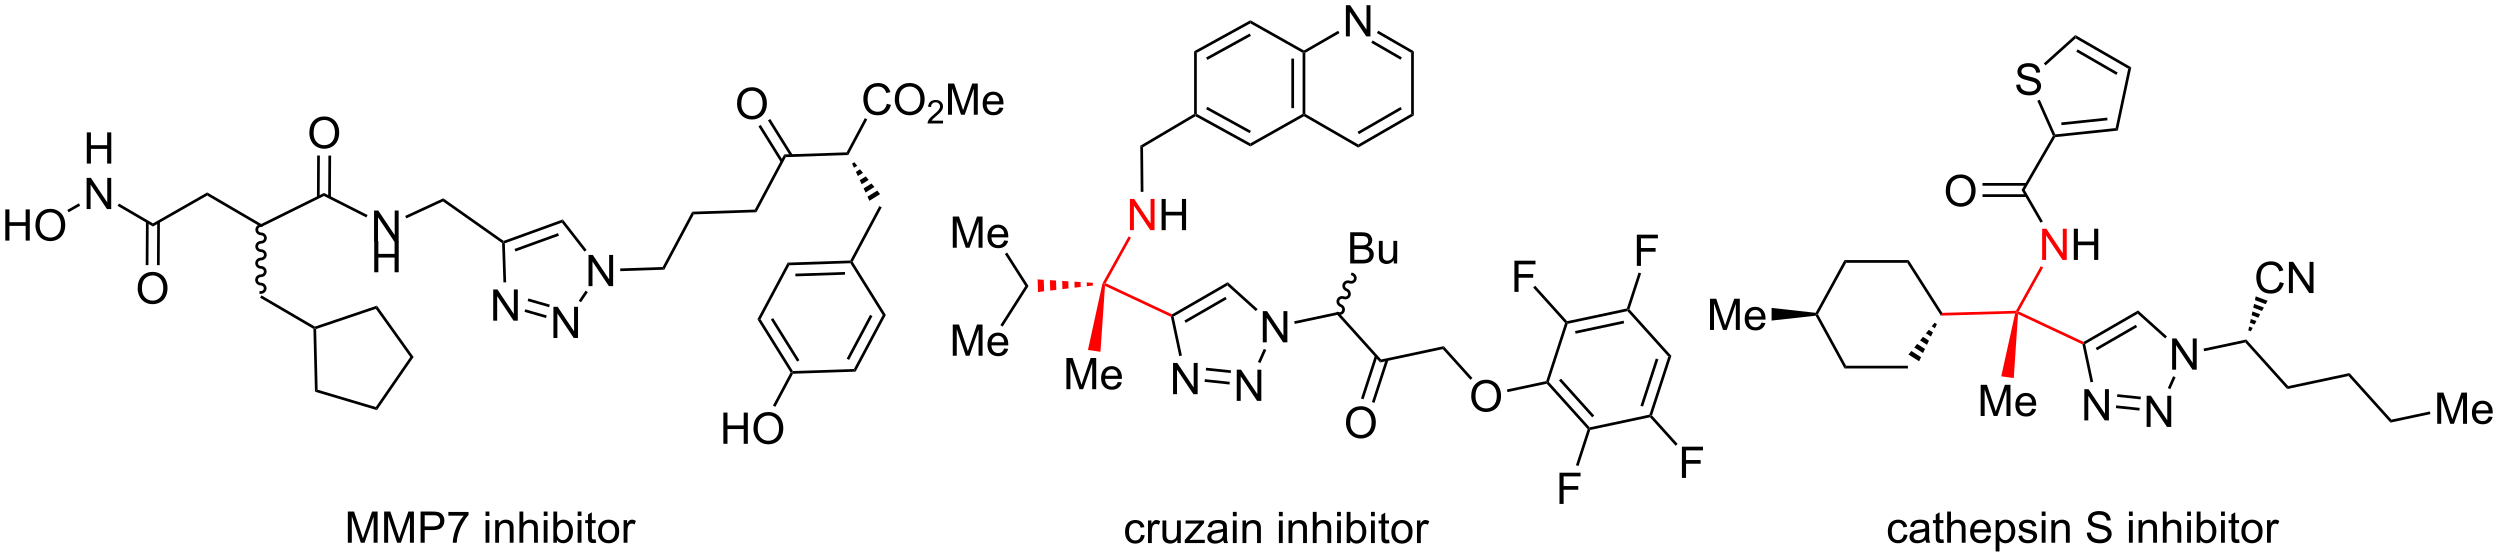 <?xml version="1.0" encoding="UTF-8"?>
<!DOCTYPE svg PUBLIC '-//W3C//DTD SVG 1.0//EN'
          'http://www.w3.org/TR/2001/REC-SVG-20010904/DTD/svg10.dtd'>
<svg stroke-dasharray="none" shape-rendering="auto" xmlns="http://www.w3.org/2000/svg" font-family="'Dialog'" text-rendering="auto" width="629" fill-opacity="1" color-interpolation="auto" color-rendering="auto" preserveAspectRatio="xMidYMid meet" font-size="12px" viewBox="0 0 629 141" fill="black" xmlns:xlink="http://www.w3.org/1999/xlink" stroke="black" image-rendering="auto" stroke-miterlimit="10" stroke-linecap="square" stroke-linejoin="miter" font-style="normal" stroke-width="1" height="141" stroke-dashoffset="0" font-weight="normal" stroke-opacity="1"
><!--Generated by the Batik Graphics2D SVG Generator--><defs id="genericDefs"
  /><g
  ><defs id="defs1"
    ><clipPath clipPathUnits="userSpaceOnUse" id="clipPath1"
      ><path d="M2.286 3.74 L473.827 3.74 L473.827 108.855 L2.286 108.855 L2.286 3.74 Z"
      /></clipPath
      ><clipPath clipPathUnits="userSpaceOnUse" id="clipPath2"
      ><path d="M0.372 67.721 L0.372 169.913 L458.802 169.913 L458.802 67.721 Z"
      /></clipPath
    ></defs
    ><g transform="scale(1.333,1.333) translate(-2.286,-3.74) matrix(1.029,0,0,1.029,1.903,-65.918)"
    ><path d="M363.682 144.003 L363.682 138.276 L364.823 138.276 L366.18 142.331 Q366.367 142.896 366.453 143.177 Q366.549 142.865 366.758 142.261 L368.127 138.276 L369.148 138.276 L369.148 144.003 L368.416 144.003 L368.416 139.208 L366.752 144.003 L366.07 144.003 L364.414 139.128 L364.414 144.003 L363.682 144.003 ZM373.12 142.667 L373.846 142.755 Q373.674 143.393 373.208 143.745 Q372.745 144.097 372.023 144.097 Q371.112 144.097 370.578 143.537 Q370.047 142.974 370.047 141.964 Q370.047 140.917 370.586 140.339 Q371.125 139.761 371.984 139.761 Q372.815 139.761 373.341 140.328 Q373.87 140.893 373.87 141.919 Q373.87 141.982 373.867 142.107 L370.773 142.107 Q370.812 142.792 371.159 143.156 Q371.508 143.518 372.026 143.518 Q372.414 143.518 372.687 143.315 Q372.961 143.112 373.12 142.667 ZM370.812 141.529 L373.127 141.529 Q373.081 141.005 372.862 140.745 Q372.526 140.339 371.992 140.339 Q371.508 140.339 371.177 140.664 Q370.846 140.987 370.812 141.529 Z" stroke="none" clip-path="url(#clipPath2)"
    /></g
    ><g fill="red" transform="matrix(1.371,0,0,1.371,-0.511,-92.877)" stroke="red"
    ><path d="M369.929 137.132 L367.632 136.804 L370.176 125.277 L370.489 125.018 L370.713 125.4 Z" stroke="none" clip-path="url(#clipPath2)"
    /></g
    ><g fill="red" transform="matrix(1.371,0,0,1.371,-0.511,-92.877)" stroke="red"
    ><path d="M370.339 124.772 L370.489 125.018 L370.176 125.277 L356.553 125.668 L356.822 125.16 Z" stroke="none" clip-path="url(#clipPath2)"
    /></g
    ><g fill="red" transform="matrix(1.371,0,0,1.371,-0.511,-92.877)" stroke="red"
    ><path d="M375.137 115.443 L375.137 109.716 L375.916 109.716 L378.924 114.211 L378.924 109.716 L379.65 109.716 L379.65 115.443 L378.872 115.443 L375.864 110.943 L375.864 115.443 L375.137 115.443 Z" stroke="none" clip-path="url(#clipPath2)"
    /></g
    ><g transform="matrix(1.371,0,0,1.371,-0.511,-92.877)"
    ><path d="M380.946 115.443 L380.946 109.716 L381.704 109.716 L381.704 112.068 L384.68 112.068 L384.68 109.716 L385.438 109.716 L385.438 115.443 L384.68 115.443 L384.68 112.742 L381.704 112.742 L381.704 115.443 L380.946 115.443 Z" stroke="none" clip-path="url(#clipPath2)"
    /></g
    ><g fill="red" transform="matrix(1.371,0,0,1.371,-0.511,-92.877)" stroke="red"
    ><path d="M370.837 124.906 L370.489 125.018 L370.339 124.772 L374.885 116.587 L375.322 116.83 Z" stroke="none" clip-path="url(#clipPath2)"
    /></g
    ><g transform="matrix(1.371,0,0,1.371,-0.511,-92.877)"
    ><path d="M371.364 102.609 L371.942 102.609 L375.268 108.37 L374.835 108.62 Z" stroke="none" clip-path="url(#clipPath2)"
    /></g
    ><g fill="red" transform="matrix(1.371,0,0,1.371,-0.511,-92.877)" stroke="red"
    ><path d="M370.713 125.4 L370.489 125.018 L370.837 124.906 L382.741 130.486 L382.753 130.768 L382.534 130.942 Z" stroke="none" clip-path="url(#clipPath2)"
    /></g
    ><g transform="matrix(1.371,0,0,1.371,-0.511,-92.877)"
    ><path d="M383.035 130.894 L382.753 130.768 L382.741 130.486 L392.744 124.711 L392.68 125.326 ZM385.215 132.025 L392.57 127.779 L392.32 127.346 L384.965 131.592 Z" stroke="none" clip-path="url(#clipPath2)"
    /></g
    ><g transform="matrix(1.371,0,0,1.371,-0.511,-92.877)"
    ><path d="M382.878 144.892 L382.878 139.165 L383.657 139.165 L386.665 143.66 L386.665 139.165 L387.391 139.165 L387.391 144.892 L386.613 144.892 L383.605 140.392 L383.605 144.892 L382.878 144.892 Z" stroke="none" clip-path="url(#clipPath2)"
    /></g
    ><g transform="matrix(1.371,0,0,1.371,-0.511,-92.877)"
    ><path d="M394.315 146.094 L394.315 140.367 L395.094 140.367 L398.101 144.862 L398.101 140.367 L398.828 140.367 L398.828 146.094 L398.049 146.094 L395.042 141.594 L395.042 146.094 L394.315 146.094 Z" stroke="none" clip-path="url(#clipPath2)"
    /></g
    ><g transform="matrix(1.371,0,0,1.371,-0.511,-92.877)"
    ><path d="M398.993 135.588 L398.993 129.862 L399.771 129.862 L402.779 134.356 L402.779 129.862 L403.505 129.862 L403.505 135.588 L402.727 135.588 L399.719 131.088 L399.719 135.588 L398.993 135.588 Z" stroke="none" clip-path="url(#clipPath2)"
    /></g
    ><g transform="matrix(1.371,0,0,1.371,-0.511,-92.877)"
    ><path d="M382.534 130.942 L382.753 130.768 L383.035 130.894 L384.504 137.805 L384.015 137.91 Z" stroke="none" clip-path="url(#clipPath2)"
    /></g
    ><g transform="matrix(1.371,0,0,1.371,-0.511,-92.877)"
    ><path d="M388.668 142.639 L388.72 142.141 L393.041 142.596 L392.989 143.093 ZM388.884 140.58 L393.205 141.034 L393.257 140.537 L388.936 140.083 Z" stroke="none" clip-path="url(#clipPath2)"
    /></g
    ><g transform="matrix(1.371,0,0,1.371,-0.511,-92.877)"
    ><path d="M398.661 139.161 L398.204 138.958 L399.171 136.786 L399.628 136.99 Z" stroke="none" clip-path="url(#clipPath2)"
    /></g
    ><g transform="matrix(1.371,0,0,1.371,-0.511,-92.877)"
    ><path d="M398.045 129.483 L397.71 129.855 L392.68 125.326 L392.744 124.711 Z" stroke="none" clip-path="url(#clipPath2)"
    /></g
    ><g transform="matrix(1.371,0,0,1.371,-0.511,-92.877)"
    ><path d="M404.86 132.203 L404.756 131.714 L412.596 130.048 L412.418 130.597 Z" stroke="none" clip-path="url(#clipPath2)"
    /></g
    ><g transform="matrix(1.371,0,0,1.371,-0.511,-92.877)"
    ><path d="M412.418 130.597 L412.596 130.048 L420.291 138.594 L420.113 139.143 Z" stroke="none" clip-path="url(#clipPath2)"
    /></g
    ><g transform="matrix(1.371,0,0,1.371,-0.511,-92.877)"
    ><path d="M439.235 144.749 L439.056 145.298 L431.361 136.752 L431.54 136.203 Z" stroke="none" clip-path="url(#clipPath2)"
    /></g
    ><g transform="matrix(1.371,0,0,1.371,-0.511,-92.877)"
    ><path d="M431.54 136.203 L431.361 136.752 L420.113 139.143 L420.291 138.594 Z" stroke="none" clip-path="url(#clipPath2)"
    /></g
    ><g transform="matrix(1.371,0,0,1.371,-0.511,-92.877)"
    ><path d="M418.743 119.52 L419.5 119.71 Q419.263 120.645 418.644 121.137 Q418.024 121.627 417.131 121.627 Q416.204 121.627 415.623 121.249 Q415.045 120.871 414.74 120.158 Q414.438 119.442 414.438 118.621 Q414.438 117.726 414.779 117.062 Q415.123 116.395 415.753 116.049 Q416.383 115.702 417.141 115.702 Q418 115.702 418.586 116.14 Q419.172 116.577 419.404 117.371 L418.657 117.546 Q418.459 116.921 418.079 116.637 Q417.701 116.351 417.125 116.351 Q416.466 116.351 416.021 116.668 Q415.579 116.983 415.399 117.517 Q415.219 118.051 415.219 118.616 Q415.219 119.348 415.433 119.892 Q415.646 120.437 416.094 120.707 Q416.545 120.976 417.068 120.976 Q417.704 120.976 418.144 120.608 Q418.586 120.241 418.743 119.52 ZM420.426 121.528 L420.426 115.801 L421.205 115.801 L424.213 120.296 L424.213 115.801 L424.939 115.801 L424.939 121.528 L424.161 121.528 L421.153 117.028 L421.153 121.528 L420.426 121.528 Z" stroke="none" clip-path="url(#clipPath2)"
    /></g
    ><g transform="matrix(1.371,0,0,1.371,-0.511,-92.877)"
    ><path d="M412.974 128.362 L413.125 127.669 L413.783 127.915 L413.442 128.537 ZM413.277 126.977 L413.428 126.284 L414.465 126.672 L414.124 127.294 ZM413.58 125.591 L413.731 124.899 L415.146 125.429 L414.805 126.05 ZM413.882 124.206 L414.034 123.514 L415.828 124.186 L415.487 124.807 ZM414.185 122.821 L414.337 122.129 L416.509 122.942 L416.168 123.564 Z" stroke="none" clip-path="url(#clipPath2)"
    /></g
    ><g transform="matrix(1.371,0,0,1.371,-0.511,-92.877)"
    ><path d="M447.642 145.515 L447.642 139.788 L448.783 139.788 L450.14 143.843 Q450.327 144.408 450.413 144.689 Q450.51 144.377 450.718 143.772 L452.088 139.788 L453.109 139.788 L453.109 145.515 L452.377 145.515 L452.377 140.72 L450.713 145.515 L450.031 145.515 L448.374 140.64 L448.374 145.515 L447.642 145.515 ZM457.08 144.179 L457.807 144.267 Q457.635 144.905 457.169 145.257 Q456.705 145.608 455.984 145.608 Q455.072 145.608 454.538 145.048 Q454.007 144.486 454.007 143.476 Q454.007 142.429 454.546 141.851 Q455.085 141.272 455.945 141.272 Q456.775 141.272 457.301 141.84 Q457.83 142.405 457.83 143.431 Q457.83 143.494 457.827 143.619 L454.734 143.619 Q454.773 144.304 455.119 144.668 Q455.468 145.03 455.986 145.03 Q456.374 145.03 456.648 144.827 Q456.921 144.624 457.08 144.179 ZM454.773 143.041 L457.088 143.041 Q457.041 142.517 456.822 142.257 Q456.486 141.851 455.952 141.851 Q455.468 141.851 455.137 142.176 Q454.807 142.499 454.773 143.041 Z" stroke="none" clip-path="url(#clipPath2)"
    /></g
    ><g transform="matrix(1.371,0,0,1.371,-0.511,-92.877)"
    ><path d="M439.056 145.298 L439.235 144.749 L446.291 143.249 L446.395 143.738 Z" stroke="none" clip-path="url(#clipPath2)"
    /></g
    ><g transform="matrix(1.371,0,0,1.371,-0.511,-92.877)"
    ><path d="M371.942 102.609 L371.364 102.609 L377.106 92.664 L377.386 92.678 L377.539 92.914 Z" stroke="none" clip-path="url(#clipPath2)"
    /></g
    ><g transform="matrix(1.371,0,0,1.371,-0.511,-92.877)"
    ><path d="M357.45 102.794 Q357.45 101.367 358.215 100.563 Q358.981 99.755 360.192 99.755 Q360.983 99.755 361.619 100.136 Q362.257 100.513 362.59 101.19 Q362.926 101.867 362.926 102.727 Q362.926 103.599 362.575 104.287 Q362.223 104.974 361.577 105.328 Q360.934 105.683 360.187 105.683 Q359.379 105.683 358.741 105.292 Q358.106 104.899 357.778 104.224 Q357.45 103.547 357.45 102.794 ZM358.231 102.805 Q358.231 103.841 358.786 104.438 Q359.343 105.031 360.184 105.031 Q361.038 105.031 361.59 104.43 Q362.145 103.828 362.145 102.724 Q362.145 102.024 361.908 101.503 Q361.671 100.982 361.215 100.695 Q360.762 100.406 360.194 100.406 Q359.39 100.406 358.809 100.961 Q358.231 101.513 358.231 102.805 Z" stroke="none" clip-path="url(#clipPath2)"
    /></g
    ><g transform="matrix(1.371,0,0,1.371,-0.511,-92.877)"
    ><path d="M372.249 101.327 L364.192 101.327 L364.192 101.827 L372.249 101.827 ZM372.249 103.391 L364.192 103.391 L364.192 103.891 L372.249 103.891 Z" stroke="none" clip-path="url(#clipPath2)"
    /></g
    ><g transform="matrix(1.371,0,0,1.371,-0.511,-92.877)"
    ><path d="M370.381 83.306 L371.097 83.244 Q371.146 83.674 371.331 83.95 Q371.519 84.226 371.909 84.395 Q372.3 84.564 372.787 84.564 Q373.222 84.564 373.553 84.437 Q373.886 84.306 374.047 84.082 Q374.209 83.859 374.209 83.593 Q374.209 83.322 374.053 83.122 Q373.896 82.921 373.537 82.783 Q373.308 82.695 372.519 82.504 Q371.73 82.314 371.412 82.148 Q371.003 81.931 370.8 81.614 Q370.599 81.296 370.599 80.9 Q370.599 80.468 370.844 80.09 Q371.091 79.713 371.563 79.517 Q372.037 79.322 372.615 79.322 Q373.253 79.322 373.737 79.528 Q374.224 79.734 374.485 80.132 Q374.748 80.53 374.769 81.033 L374.042 81.088 Q373.982 80.546 373.644 80.27 Q373.308 79.991 372.646 79.991 Q371.959 79.991 371.644 80.244 Q371.331 80.494 371.331 80.851 Q371.331 81.158 371.553 81.359 Q371.771 81.556 372.696 81.767 Q373.62 81.976 373.964 82.132 Q374.464 82.361 374.701 82.715 Q374.94 83.07 374.94 83.53 Q374.94 83.986 374.678 84.392 Q374.417 84.796 373.925 85.023 Q373.435 85.247 372.823 85.247 Q372.045 85.247 371.519 85.02 Q370.995 84.791 370.696 84.338 Q370.396 83.882 370.381 83.306 Z" stroke="none" clip-path="url(#clipPath2)"
    /></g
    ><g transform="matrix(1.371,0,0,1.371,-0.511,-92.877)"
    ><path d="M377.539 92.914 L377.386 92.678 L377.541 92.411 L388.616 91.247 L389.03 91.706 ZM378.692 90.711 L387.137 89.823 L387.085 89.326 L378.639 90.214 Z" stroke="none" clip-path="url(#clipPath2)"
    /></g
    ><g transform="matrix(1.371,0,0,1.371,-0.511,-92.877)"
    ><path d="M389.03 91.706 L388.616 91.247 L390.932 80.353 L391.496 80.102 Z" stroke="none" clip-path="url(#clipPath2)"
    /></g
    ><g transform="matrix(1.371,0,0,1.371,-0.511,-92.877)"
    ><path d="M391.496 80.102 L390.932 80.353 L381.287 74.785 L381.223 74.17 ZM389.002 81.052 L381.647 76.806 L381.397 77.239 L388.752 81.485 Z" stroke="none" clip-path="url(#clipPath2)"
    /></g
    ><g transform="matrix(1.371,0,0,1.371,-0.511,-92.877)"
    ><path d="M381.223 74.17 L381.287 74.785 L375.777 79.746 L375.442 79.375 Z" stroke="none" clip-path="url(#clipPath2)"
    /></g
    ><g transform="matrix(1.371,0,0,1.371,-0.511,-92.877)"
    ><path d="M374.25 86.25 L374.707 86.047 L377.541 92.411 L377.386 92.678 L377.106 92.664 Z" stroke="none" clip-path="url(#clipPath2)"
    /></g
    ><g transform="matrix(1.371,0,0,1.371,-0.511,-92.877)"
    ><path d="M356.822 125.16 L356.553 125.668 L350.368 115.968 L350.642 115.468 Z" stroke="none" clip-path="url(#clipPath2)"
    /></g
    ><g transform="matrix(1.371,0,0,1.371,-0.511,-92.877)"
    ><path d="M350.642 115.468 L350.368 115.968 L339.164 115.968 L338.868 115.468 Z" stroke="none" clip-path="url(#clipPath2)"
    /></g
    ><g transform="matrix(1.371,0,0,1.371,-0.511,-92.877)"
    ><path d="M338.868 115.468 L339.164 115.968 L333.995 125.414 L333.71 125.414 L333.571 125.149 Z" stroke="none" clip-path="url(#clipPath2)"
    /></g
    ><g transform="matrix(1.371,0,0,1.371,-0.511,-92.877)"
    ><path d="M333.571 125.68 L333.71 125.414 L333.995 125.414 L339.164 134.861 L338.868 135.361 Z" stroke="none" clip-path="url(#clipPath2)"
    /></g
    ><g transform="matrix(1.371,0,0,1.371,-0.511,-92.877)"
    ><path d="M338.868 135.361 L339.164 134.861 L350.505 134.861 L350.505 135.361 Z" stroke="none" clip-path="url(#clipPath2)"
    /></g
    ><g transform="matrix(1.371,0,0,1.371,-0.511,-92.877)"
    ><path d="M350.602 132.801 L351.136 132.153 L352.921 133.291 L352.558 134.048 ZM351.669 131.504 L352.202 130.856 L353.647 131.777 L353.284 132.534 ZM352.735 130.208 L353.269 129.559 L354.372 130.263 L354.01 131.02 ZM353.802 128.911 L354.335 128.263 L355.098 128.749 L354.735 129.506 ZM354.869 127.615 L355.402 126.966 L355.824 127.235 L355.461 127.992 Z" stroke="none" clip-path="url(#clipPath2)"
    /></g
    ><g transform="matrix(1.371,0,0,1.371,-0.511,-92.877)"
    ><path d="M314.187 128.289 L314.187 122.563 L315.328 122.563 L316.685 126.617 Q316.872 127.183 316.958 127.464 Q317.055 127.151 317.263 126.547 L318.633 122.563 L319.654 122.563 L319.654 128.289 L318.922 128.289 L318.922 123.495 L317.258 128.289 L316.575 128.289 L314.919 123.414 L314.919 128.289 L314.187 128.289 ZM323.625 126.953 L324.351 127.042 Q324.18 127.68 323.713 128.031 Q323.25 128.383 322.529 128.383 Q321.617 128.383 321.083 127.823 Q320.552 127.261 320.552 126.25 Q320.552 125.203 321.091 124.625 Q321.63 124.047 322.489 124.047 Q323.32 124.047 323.846 124.615 Q324.375 125.18 324.375 126.206 Q324.375 126.269 324.372 126.394 L321.279 126.394 Q321.318 127.078 321.664 127.443 Q322.013 127.805 322.531 127.805 Q322.919 127.805 323.193 127.602 Q323.466 127.399 323.625 126.953 ZM321.318 125.815 L323.633 125.815 Q323.586 125.292 323.367 125.031 Q323.031 124.625 322.497 124.625 Q322.013 124.625 321.682 124.951 Q321.351 125.274 321.318 125.815 Z" stroke="none" clip-path="url(#clipPath2)"
    /></g
    ><g transform="matrix(1.371,0,0,1.371,-0.511,-92.877)"
    ><path d="M333.571 125.149 L333.71 125.414 L333.571 125.68 L325.488 126.574 L325.488 124.254 Z" stroke="none" clip-path="url(#clipPath2)"
    /></g
    ><g transform="matrix(1.371,0,0,1.371,-0.511,-92.877)"
    ><path d="M64.204 167.35 L64.204 161.623 L65.344 161.623 L66.701 165.678 Q66.889 166.243 66.975 166.524 Q67.071 166.212 67.279 165.607 L68.649 161.623 L69.67 161.623 L69.67 167.35 L68.938 167.35 L68.938 162.555 L67.274 167.35 L66.592 167.35 L64.936 162.475 L64.936 167.35 L64.204 167.35 ZM70.868 167.35 L70.868 161.623 L72.008 161.623 L73.365 165.678 Q73.553 166.243 73.639 166.524 Q73.735 166.212 73.943 165.607 L75.313 161.623 L76.334 161.623 L76.334 167.35 L75.602 167.35 L75.602 162.555 L73.938 167.35 L73.256 167.35 L71.6 162.475 L71.6 167.35 L70.868 167.35 ZM77.555 167.35 L77.555 161.623 L79.717 161.623 Q80.287 161.623 80.587 161.678 Q81.008 161.748 81.292 161.946 Q81.579 162.141 81.753 162.498 Q81.928 162.852 81.928 163.279 Q81.928 164.009 81.462 164.516 Q80.998 165.022 79.782 165.022 L78.313 165.022 L78.313 167.35 L77.555 167.35 ZM78.313 164.345 L79.795 164.345 Q80.529 164.345 80.837 164.071 Q81.147 163.798 81.147 163.303 Q81.147 162.944 80.964 162.688 Q80.782 162.43 80.485 162.35 Q80.295 162.298 79.779 162.298 L78.313 162.298 L78.313 164.345 ZM82.654 162.373 L82.654 161.696 L86.36 161.696 L86.36 162.243 Q85.813 162.826 85.277 163.792 Q84.74 164.756 84.446 165.774 Q84.235 166.493 84.178 167.35 L83.454 167.35 Q83.467 166.673 83.719 165.717 Q83.975 164.759 84.449 163.87 Q84.923 162.982 85.459 162.373 L82.654 162.373 ZM89.477 162.43 L89.477 161.623 L90.18 161.623 L90.18 162.43 L89.477 162.43 ZM89.477 167.35 L89.477 163.201 L90.18 163.201 L90.18 167.35 L89.477 167.35 ZM91.252 167.35 L91.252 163.201 L91.885 163.201 L91.885 163.79 Q92.341 163.107 93.205 163.107 Q93.58 163.107 93.893 163.243 Q94.208 163.376 94.364 163.595 Q94.52 163.813 94.583 164.115 Q94.622 164.311 94.622 164.798 L94.622 167.35 L93.919 167.35 L93.919 164.826 Q93.919 164.397 93.835 164.183 Q93.755 163.97 93.546 163.845 Q93.338 163.717 93.057 163.717 Q92.606 163.717 92.281 164.003 Q91.955 164.287 91.955 165.084 L91.955 167.35 L91.252 167.35 ZM95.701 167.35 L95.701 161.623 L96.404 161.623 L96.404 163.678 Q96.897 163.107 97.647 163.107 Q98.108 163.107 98.446 163.29 Q98.787 163.47 98.933 163.79 Q99.079 164.11 99.079 164.72 L99.079 167.35 L98.376 167.35 L98.376 164.72 Q98.376 164.194 98.147 163.954 Q97.92 163.712 97.501 163.712 Q97.188 163.712 96.912 163.876 Q96.639 164.037 96.522 164.316 Q96.404 164.592 96.404 165.079 L96.404 167.35 L95.701 167.35 ZM100.153 162.43 L100.153 161.623 L100.856 161.623 L100.856 162.43 L100.153 162.43 ZM100.153 167.35 L100.153 163.201 L100.856 163.201 L100.856 167.35 L100.153 167.35 ZM102.576 167.35 L101.923 167.35 L101.923 161.623 L102.626 161.623 L102.626 163.665 Q103.071 163.107 103.764 163.107 Q104.147 163.107 104.488 163.261 Q104.829 163.415 105.05 163.696 Q105.272 163.975 105.397 164.37 Q105.522 164.764 105.522 165.212 Q105.522 166.279 104.993 166.863 Q104.467 167.444 103.727 167.444 Q102.993 167.444 102.576 166.829 L102.576 167.35 ZM102.568 165.243 Q102.568 165.99 102.772 166.321 Q103.102 166.865 103.67 166.865 Q104.131 166.865 104.467 166.464 Q104.803 166.063 104.803 165.272 Q104.803 164.459 104.48 164.074 Q104.157 163.686 103.701 163.686 Q103.24 163.686 102.904 164.087 Q102.568 164.485 102.568 165.243 ZM106.38 162.43 L106.38 161.623 L107.083 161.623 L107.083 162.43 L106.38 162.43 ZM106.38 167.35 L106.38 163.201 L107.083 163.201 L107.083 167.35 L106.38 167.35 ZM109.688 166.72 L109.79 167.342 Q109.493 167.404 109.258 167.404 Q108.876 167.404 108.665 167.285 Q108.454 167.162 108.368 166.964 Q108.282 166.766 108.282 166.134 L108.282 163.748 L107.766 163.748 L107.766 163.201 L108.282 163.201 L108.282 162.173 L108.983 161.751 L108.983 163.201 L109.688 163.201 L109.688 163.748 L108.983 163.748 L108.983 166.173 Q108.983 166.475 109.019 166.561 Q109.055 166.647 109.139 166.699 Q109.225 166.748 109.381 166.748 Q109.498 166.748 109.688 166.72 ZM110.114 165.274 Q110.114 164.123 110.755 163.569 Q111.291 163.107 112.059 163.107 Q112.916 163.107 113.458 163.667 Q114.002 164.227 114.002 165.217 Q114.002 166.016 113.76 166.477 Q113.52 166.936 113.062 167.191 Q112.604 167.444 112.059 167.444 Q111.189 167.444 110.65 166.886 Q110.114 166.326 110.114 165.274 ZM110.838 165.274 Q110.838 166.071 111.184 166.47 Q111.533 166.865 112.059 166.865 Q112.583 166.865 112.929 166.467 Q113.278 166.069 113.278 165.251 Q113.278 164.482 112.929 164.087 Q112.58 163.688 112.059 163.688 Q111.533 163.688 111.184 164.084 Q110.838 164.477 110.838 165.274 ZM114.818 167.35 L114.818 163.201 L115.451 163.201 L115.451 163.829 Q115.693 163.389 115.897 163.248 Q116.102 163.107 116.35 163.107 Q116.704 163.107 117.071 163.334 L116.829 163.985 Q116.571 163.834 116.313 163.834 Q116.084 163.834 115.899 163.972 Q115.717 164.11 115.639 164.357 Q115.522 164.732 115.522 165.178 L115.522 167.35 L114.818 167.35 Z" stroke="none" clip-path="url(#clipPath2)"
    /></g
    ><g transform="matrix(1.371,0,0,1.371,-0.511,-92.877)"
    ><path d="M349.741 165.829 L350.433 165.92 Q350.319 166.634 349.853 167.04 Q349.387 167.444 348.707 167.444 Q347.855 167.444 347.337 166.886 Q346.819 166.329 346.819 165.29 Q346.819 164.618 347.04 164.115 Q347.264 163.61 347.72 163.36 Q348.176 163.107 348.709 163.107 Q349.387 163.107 349.816 163.449 Q350.246 163.79 350.366 164.42 L349.683 164.524 Q349.584 164.107 349.337 163.897 Q349.09 163.686 348.738 163.686 Q348.207 163.686 347.873 164.066 Q347.543 164.446 347.543 165.272 Q347.543 166.107 347.863 166.488 Q348.183 166.865 348.699 166.865 Q349.113 166.865 349.389 166.613 Q349.668 166.357 349.741 165.829 ZM353.741 166.837 Q353.35 167.17 352.988 167.308 Q352.629 167.444 352.215 167.444 Q351.53 167.444 351.163 167.11 Q350.795 166.774 350.795 166.256 Q350.795 165.951 350.933 165.699 Q351.074 165.446 351.298 165.295 Q351.522 165.141 351.803 165.063 Q352.012 165.009 352.428 164.959 Q353.28 164.857 353.683 164.717 Q353.686 164.571 353.686 164.532 Q353.686 164.102 353.488 163.928 Q353.217 163.688 352.686 163.688 Q352.191 163.688 351.954 163.863 Q351.717 164.037 351.605 164.477 L350.918 164.384 Q351.012 163.944 351.225 163.673 Q351.441 163.399 351.847 163.253 Q352.254 163.107 352.788 163.107 Q353.319 163.107 353.649 163.232 Q353.983 163.357 354.139 163.548 Q354.295 163.735 354.358 164.024 Q354.394 164.204 354.394 164.673 L354.394 165.61 Q354.394 166.592 354.439 166.852 Q354.483 167.11 354.616 167.35 L353.881 167.35 Q353.772 167.131 353.741 166.837 ZM353.683 165.266 Q353.301 165.423 352.535 165.532 Q352.1 165.595 351.92 165.673 Q351.741 165.751 351.642 165.902 Q351.545 166.053 351.545 166.235 Q351.545 166.516 351.759 166.704 Q351.972 166.891 352.381 166.891 Q352.788 166.891 353.103 166.714 Q353.42 166.537 353.569 166.227 Q353.683 165.99 353.683 165.524 L353.683 165.266 ZM357.018 166.72 L357.12 167.342 Q356.823 167.404 356.588 167.404 Q356.205 167.404 355.995 167.285 Q355.784 167.162 355.698 166.964 Q355.612 166.766 355.612 166.134 L355.612 163.748 L355.096 163.748 L355.096 163.201 L355.612 163.201 L355.612 162.173 L356.312 161.751 L356.312 163.201 L357.018 163.201 L357.018 163.748 L356.312 163.748 L356.312 166.173 Q356.312 166.475 356.349 166.561 Q356.385 166.647 356.469 166.699 Q356.555 166.748 356.711 166.748 Q356.828 166.748 357.018 166.72 ZM357.707 167.35 L357.707 161.623 L358.41 161.623 L358.41 163.678 Q358.902 163.107 359.652 163.107 Q360.113 163.107 360.452 163.29 Q360.793 163.47 360.939 163.79 Q361.084 164.11 361.084 164.72 L361.084 167.35 L360.381 167.35 L360.381 164.72 Q360.381 164.194 360.152 163.954 Q359.926 163.712 359.506 163.712 Q359.194 163.712 358.918 163.876 Q358.644 164.037 358.527 164.316 Q358.41 164.592 358.41 165.079 L358.41 167.35 L357.707 167.35 ZM364.995 166.014 L365.721 166.102 Q365.549 166.74 365.083 167.092 Q364.62 167.444 363.898 167.444 Q362.987 167.444 362.453 166.884 Q361.922 166.321 361.922 165.311 Q361.922 164.264 362.461 163.686 Q363 163.107 363.859 163.107 Q364.69 163.107 365.216 163.675 Q365.745 164.24 365.745 165.266 Q365.745 165.329 365.742 165.454 L362.648 165.454 Q362.687 166.139 363.034 166.503 Q363.383 166.865 363.901 166.865 Q364.289 166.865 364.562 166.662 Q364.836 166.459 364.995 166.014 ZM362.687 164.876 L365.002 164.876 Q364.955 164.352 364.737 164.092 Q364.401 163.686 363.867 163.686 Q363.383 163.686 363.052 164.011 Q362.721 164.334 362.687 164.876 ZM366.605 168.941 L366.605 163.201 L367.246 163.201 L367.246 163.74 Q367.472 163.423 367.756 163.266 Q368.043 163.107 368.449 163.107 Q368.98 163.107 369.387 163.381 Q369.793 163.654 369.998 164.152 Q370.207 164.649 370.207 165.243 Q370.207 165.881 369.978 166.391 Q369.748 166.899 369.314 167.173 Q368.879 167.444 368.397 167.444 Q368.045 167.444 367.767 167.295 Q367.488 167.147 367.308 166.92 L367.308 168.941 L366.605 168.941 ZM367.241 165.298 Q367.241 166.1 367.564 166.482 Q367.889 166.865 368.35 166.865 Q368.819 166.865 369.152 166.47 Q369.488 166.071 369.488 165.24 Q369.488 164.446 369.16 164.053 Q368.834 163.657 368.381 163.657 Q367.933 163.657 367.587 164.079 Q367.241 164.498 367.241 165.298 ZM370.773 166.11 L371.469 166.001 Q371.526 166.42 371.794 166.644 Q372.062 166.865 372.541 166.865 Q373.026 166.865 373.26 166.667 Q373.495 166.47 373.495 166.204 Q373.495 165.967 373.289 165.829 Q373.143 165.735 372.57 165.592 Q371.797 165.397 371.497 165.253 Q371.198 165.11 371.044 164.86 Q370.89 164.607 370.89 164.303 Q370.89 164.024 371.015 163.79 Q371.143 163.553 371.362 163.397 Q371.526 163.274 371.81 163.191 Q372.094 163.107 372.416 163.107 Q372.906 163.107 373.273 163.248 Q373.643 163.389 373.817 163.628 Q373.995 163.868 374.062 164.272 L373.375 164.365 Q373.328 164.045 373.101 163.865 Q372.877 163.686 372.469 163.686 Q371.984 163.686 371.776 163.847 Q371.57 164.006 371.57 164.22 Q371.57 164.357 371.656 164.467 Q371.742 164.579 371.924 164.654 Q372.031 164.694 372.547 164.834 Q373.291 165.032 373.586 165.16 Q373.883 165.287 374.049 165.529 Q374.219 165.772 374.219 166.131 Q374.219 166.482 374.013 166.792 Q373.807 167.102 373.419 167.274 Q373.034 167.444 372.547 167.444 Q371.737 167.444 371.312 167.107 Q370.89 166.772 370.773 166.11 ZM375.057 162.43 L375.057 161.623 L375.76 161.623 L375.76 162.43 L375.057 162.43 ZM375.057 167.35 L375.057 163.201 L375.76 163.201 L375.76 167.35 L375.057 167.35 ZM376.832 167.35 L376.832 163.201 L377.465 163.201 L377.465 163.79 Q377.92 163.107 378.785 163.107 Q379.16 163.107 379.472 163.243 Q379.788 163.376 379.944 163.595 Q380.1 163.813 380.163 164.115 Q380.202 164.311 380.202 164.798 L380.202 167.35 L379.498 167.35 L379.498 164.826 Q379.498 164.397 379.415 164.183 Q379.334 163.97 379.126 163.845 Q378.918 163.717 378.637 163.717 Q378.186 163.717 377.86 164.003 Q377.535 164.287 377.535 165.084 L377.535 167.35 L376.832 167.35 ZM383.334 165.509 L384.051 165.446 Q384.1 165.876 384.285 166.152 Q384.472 166.428 384.863 166.597 Q385.254 166.766 385.741 166.766 Q386.176 166.766 386.506 166.639 Q386.84 166.509 387.001 166.285 Q387.163 166.061 387.163 165.795 Q387.163 165.524 387.006 165.324 Q386.85 165.123 386.491 164.985 Q386.262 164.897 385.472 164.707 Q384.683 164.516 384.366 164.35 Q383.957 164.134 383.754 163.816 Q383.553 163.498 383.553 163.102 Q383.553 162.67 383.798 162.292 Q384.045 161.915 384.517 161.72 Q384.991 161.524 385.569 161.524 Q386.207 161.524 386.691 161.73 Q387.178 161.936 387.439 162.334 Q387.702 162.732 387.722 163.235 L386.996 163.29 Q386.936 162.748 386.597 162.472 Q386.262 162.194 385.6 162.194 Q384.913 162.194 384.597 162.446 Q384.285 162.696 384.285 163.053 Q384.285 163.36 384.506 163.561 Q384.725 163.759 385.649 163.97 Q386.574 164.178 386.918 164.334 Q387.418 164.563 387.655 164.917 Q387.894 165.272 387.894 165.732 Q387.894 166.188 387.631 166.595 Q387.371 166.998 386.879 167.225 Q386.389 167.449 385.777 167.449 Q384.998 167.449 384.472 167.222 Q383.949 166.993 383.649 166.54 Q383.35 166.084 383.334 165.509 ZM391.065 162.43 L391.065 161.623 L391.768 161.623 L391.768 162.43 L391.065 162.43 ZM391.065 167.35 L391.065 163.201 L391.768 163.201 L391.768 167.35 L391.065 167.35 ZM392.84 167.35 L392.84 163.201 L393.472 163.201 L393.472 163.79 Q393.928 163.107 394.793 163.107 Q395.168 163.107 395.48 163.243 Q395.795 163.376 395.952 163.595 Q396.108 163.813 396.17 164.115 Q396.209 164.311 396.209 164.798 L396.209 167.35 L395.506 167.35 L395.506 164.826 Q395.506 164.397 395.423 164.183 Q395.342 163.97 395.134 163.845 Q394.926 163.717 394.644 163.717 Q394.194 163.717 393.868 164.003 Q393.543 164.287 393.543 165.084 L393.543 167.35 L392.84 167.35 ZM397.289 167.35 L397.289 161.623 L397.992 161.623 L397.992 163.678 Q398.484 163.107 399.234 163.107 Q399.695 163.107 400.034 163.29 Q400.375 163.47 400.521 163.79 Q400.666 164.11 400.666 164.72 L400.666 167.35 L399.963 167.35 L399.963 164.72 Q399.963 164.194 399.734 163.954 Q399.508 163.712 399.088 163.712 Q398.776 163.712 398.5 163.876 Q398.226 164.037 398.109 164.316 Q397.992 164.592 397.992 165.079 L397.992 167.35 L397.289 167.35 ZM401.741 162.43 L401.741 161.623 L402.444 161.623 L402.444 162.43 L401.741 162.43 ZM401.741 167.35 L401.741 163.201 L402.444 163.201 L402.444 167.35 L401.741 167.35 ZM404.164 167.35 L403.51 167.35 L403.51 161.623 L404.213 161.623 L404.213 163.665 Q404.659 163.107 405.351 163.107 Q405.734 163.107 406.075 163.261 Q406.416 163.415 406.638 163.696 Q406.859 163.975 406.984 164.37 Q407.109 164.764 407.109 165.212 Q407.109 166.279 406.58 166.863 Q406.055 167.444 405.315 167.444 Q404.58 167.444 404.164 166.829 L404.164 167.35 ZM404.156 165.243 Q404.156 165.99 404.359 166.321 Q404.69 166.865 405.258 166.865 Q405.719 166.865 406.055 166.464 Q406.39 166.063 406.39 165.272 Q406.39 164.459 406.067 164.074 Q405.745 163.686 405.289 163.686 Q404.828 163.686 404.492 164.087 Q404.156 164.485 404.156 165.243 ZM407.967 162.43 L407.967 161.623 L408.67 161.623 L408.67 162.43 L407.967 162.43 ZM407.967 167.35 L407.967 163.201 L408.67 163.201 L408.67 167.35 L407.967 167.35 ZM411.276 166.72 L411.377 167.342 Q411.08 167.404 410.846 167.404 Q410.463 167.404 410.252 167.285 Q410.041 167.162 409.955 166.964 Q409.87 166.766 409.87 166.134 L409.87 163.748 L409.354 163.748 L409.354 163.201 L409.87 163.201 L409.87 162.173 L410.57 161.751 L410.57 163.201 L411.276 163.201 L411.276 163.748 L410.57 163.748 L410.57 166.173 Q410.57 166.475 410.606 166.561 Q410.643 166.647 410.726 166.699 Q410.812 166.748 410.969 166.748 Q411.086 166.748 411.276 166.72 ZM411.702 165.274 Q411.702 164.123 412.342 163.569 Q412.879 163.107 413.647 163.107 Q414.504 163.107 415.045 163.667 Q415.59 164.227 415.59 165.217 Q415.59 166.016 415.347 166.477 Q415.108 166.936 414.649 167.191 Q414.191 167.444 413.647 167.444 Q412.777 167.444 412.238 166.886 Q411.702 166.326 411.702 165.274 ZM412.426 165.274 Q412.426 166.071 412.772 166.47 Q413.121 166.865 413.647 166.865 Q414.17 166.865 414.517 166.467 Q414.866 166.069 414.866 165.251 Q414.866 164.482 414.517 164.087 Q414.168 163.688 413.647 163.688 Q413.121 163.688 412.772 164.084 Q412.426 164.477 412.426 165.274 ZM416.406 167.35 L416.406 163.201 L417.039 163.201 L417.039 163.829 Q417.281 163.389 417.484 163.248 Q417.69 163.107 417.937 163.107 Q418.291 163.107 418.659 163.334 L418.416 163.985 Q418.159 163.834 417.901 163.834 Q417.672 163.834 417.487 163.972 Q417.305 164.11 417.226 164.357 Q417.109 164.732 417.109 165.178 L417.109 167.35 L416.406 167.35 Z" stroke="none" clip-path="url(#clipPath2)"
    /></g
    ><g transform="matrix(1.371,0,0,1.371,-0.511,-92.877)"
    ><path d="M209.761 165.89 L210.454 165.981 Q210.339 166.695 209.873 167.101 Q209.407 167.505 208.727 167.505 Q207.875 167.505 207.357 166.947 Q206.839 166.39 206.839 165.351 Q206.839 164.679 207.06 164.177 Q207.284 163.671 207.74 163.421 Q208.196 163.169 208.73 163.169 Q209.407 163.169 209.836 163.51 Q210.266 163.851 210.386 164.481 L209.704 164.585 Q209.605 164.169 209.357 163.958 Q209.11 163.747 208.758 163.747 Q208.227 163.747 207.894 164.127 Q207.563 164.507 207.563 165.333 Q207.563 166.169 207.883 166.549 Q208.204 166.927 208.719 166.927 Q209.133 166.927 209.409 166.674 Q209.688 166.419 209.761 165.89 ZM211.047 167.411 L211.047 163.263 L211.68 163.263 L211.68 163.89 Q211.922 163.45 212.125 163.309 Q212.331 163.169 212.579 163.169 Q212.933 163.169 213.3 163.395 L213.058 164.046 Q212.8 163.895 212.542 163.895 Q212.313 163.895 212.128 164.033 Q211.946 164.171 211.868 164.419 Q211.75 164.794 211.75 165.239 L211.75 167.411 L211.047 167.411 ZM216.438 167.411 L216.438 166.802 Q215.954 167.505 215.12 167.505 Q214.753 167.505 214.435 167.364 Q214.118 167.224 213.961 167.01 Q213.808 166.796 213.745 166.489 Q213.704 166.281 213.704 165.833 L213.704 163.263 L214.407 163.263 L214.407 165.562 Q214.407 166.114 214.448 166.304 Q214.516 166.583 214.73 166.742 Q214.946 166.898 215.261 166.898 Q215.579 166.898 215.855 166.737 Q216.133 166.575 216.248 166.296 Q216.362 166.015 216.362 165.484 L216.362 163.263 L217.066 163.263 L217.066 167.411 L216.438 167.411 ZM217.796 167.411 L217.796 166.841 L220.437 163.809 Q219.989 163.833 219.645 163.833 L217.952 163.833 L217.952 163.263 L221.343 163.263 L221.343 163.726 L219.098 166.359 L218.663 166.841 Q219.137 166.804 219.551 166.804 L221.468 166.804 L221.468 167.411 L217.796 167.411 ZM224.874 166.898 Q224.483 167.231 224.122 167.369 Q223.762 167.505 223.348 167.505 Q222.663 167.505 222.296 167.171 Q221.929 166.835 221.929 166.317 Q221.929 166.013 222.067 165.76 Q222.208 165.507 222.431 165.356 Q222.655 165.203 222.937 165.125 Q223.145 165.07 223.562 165.02 Q224.413 164.919 224.817 164.778 Q224.82 164.632 224.82 164.593 Q224.82 164.164 224.622 163.989 Q224.351 163.75 223.82 163.75 Q223.325 163.75 223.088 163.924 Q222.851 164.099 222.739 164.539 L222.051 164.445 Q222.145 164.005 222.358 163.734 Q222.575 163.46 222.981 163.315 Q223.387 163.169 223.921 163.169 Q224.452 163.169 224.783 163.294 Q225.116 163.419 225.273 163.609 Q225.429 163.796 225.491 164.085 Q225.528 164.265 225.528 164.734 L225.528 165.671 Q225.528 166.653 225.572 166.914 Q225.616 167.171 225.749 167.411 L225.015 167.411 Q224.905 167.192 224.874 166.898 ZM224.817 165.328 Q224.434 165.484 223.668 165.593 Q223.233 165.656 223.054 165.734 Q222.874 165.812 222.775 165.963 Q222.679 166.114 222.679 166.296 Q222.679 166.578 222.892 166.765 Q223.106 166.953 223.515 166.953 Q223.921 166.953 224.236 166.776 Q224.554 166.599 224.702 166.289 Q224.817 166.052 224.817 165.585 L224.817 165.328 ZM226.62 162.492 L226.62 161.684 L227.323 161.684 L227.323 162.492 L226.62 162.492 ZM226.62 167.411 L226.62 163.263 L227.323 163.263 L227.323 167.411 L226.62 167.411 ZM228.395 167.411 L228.395 163.263 L229.028 163.263 L229.028 163.851 Q229.483 163.169 230.348 163.169 Q230.723 163.169 231.036 163.304 Q231.351 163.437 231.507 163.656 Q231.663 163.875 231.726 164.177 Q231.765 164.372 231.765 164.859 L231.765 167.411 L231.062 167.411 L231.062 164.888 Q231.062 164.458 230.978 164.244 Q230.898 164.031 230.689 163.906 Q230.481 163.778 230.2 163.778 Q229.749 163.778 229.424 164.065 Q229.098 164.349 229.098 165.145 L229.098 167.411 L228.395 167.411 ZM235.07 162.492 L235.07 161.684 L235.773 161.684 L235.773 162.492 L235.07 162.492 ZM235.07 167.411 L235.07 163.263 L235.773 163.263 L235.773 167.411 L235.07 167.411 ZM236.844 167.411 L236.844 163.263 L237.477 163.263 L237.477 163.851 Q237.933 163.169 238.797 163.169 Q239.172 163.169 239.485 163.304 Q239.8 163.437 239.956 163.656 Q240.112 163.875 240.175 164.177 Q240.214 164.372 240.214 164.859 L240.214 167.411 L239.511 167.411 L239.511 164.888 Q239.511 164.458 239.428 164.244 Q239.347 164.031 239.138 163.906 Q238.93 163.778 238.649 163.778 Q238.198 163.778 237.873 164.065 Q237.547 164.349 237.547 165.145 L237.547 167.411 L236.844 167.411 ZM241.293 167.411 L241.293 161.684 L241.997 161.684 L241.997 163.739 Q242.489 163.169 243.239 163.169 Q243.7 163.169 244.038 163.351 Q244.379 163.531 244.525 163.851 Q244.671 164.171 244.671 164.781 L244.671 167.411 L243.968 167.411 L243.968 164.781 Q243.968 164.255 243.739 164.015 Q243.512 163.773 243.093 163.773 Q242.78 163.773 242.504 163.937 Q242.231 164.099 242.114 164.377 Q241.997 164.653 241.997 165.14 L241.997 167.411 L241.293 167.411 ZM245.745 162.492 L245.745 161.684 L246.448 161.684 L246.448 162.492 L245.745 162.492 ZM245.745 167.411 L245.745 163.263 L246.448 163.263 L246.448 167.411 L245.745 167.411 ZM248.168 167.411 L247.515 167.411 L247.515 161.684 L248.218 161.684 L248.218 163.726 Q248.663 163.169 249.356 163.169 Q249.739 163.169 250.08 163.322 Q250.421 163.476 250.642 163.757 Q250.864 164.036 250.989 164.432 Q251.114 164.825 251.114 165.273 Q251.114 166.341 250.585 166.924 Q250.059 167.505 249.32 167.505 Q248.585 167.505 248.168 166.89 L248.168 167.411 ZM248.161 165.304 Q248.161 166.052 248.364 166.382 Q248.695 166.927 249.262 166.927 Q249.723 166.927 250.059 166.526 Q250.395 166.125 250.395 165.333 Q250.395 164.52 250.072 164.135 Q249.749 163.747 249.293 163.747 Q248.833 163.747 248.497 164.148 Q248.161 164.546 248.161 165.304 ZM251.972 162.492 L251.972 161.684 L252.675 161.684 L252.675 162.492 L251.972 162.492 ZM251.972 167.411 L251.972 163.263 L252.675 163.263 L252.675 167.411 L251.972 167.411 ZM255.28 166.781 L255.382 167.403 Q255.085 167.466 254.851 167.466 Q254.468 167.466 254.257 167.346 Q254.046 167.224 253.96 167.026 Q253.874 166.828 253.874 166.195 L253.874 163.809 L253.358 163.809 L253.358 163.263 L253.874 163.263 L253.874 162.234 L254.575 161.812 L254.575 163.263 L255.28 163.263 L255.28 163.809 L254.575 163.809 L254.575 166.234 Q254.575 166.536 254.611 166.622 Q254.648 166.708 254.731 166.76 Q254.817 166.809 254.973 166.809 Q255.09 166.809 255.28 166.781 ZM255.706 165.335 Q255.706 164.184 256.347 163.63 Q256.883 163.169 257.651 163.169 Q258.508 163.169 259.05 163.729 Q259.594 164.289 259.594 165.278 Q259.594 166.078 259.352 166.539 Q259.112 166.997 258.654 167.252 Q258.196 167.505 257.651 167.505 Q256.782 167.505 256.243 166.947 Q255.706 166.388 255.706 165.335 ZM256.43 165.335 Q256.43 166.132 256.776 166.531 Q257.125 166.927 257.651 166.927 Q258.175 166.927 258.521 166.528 Q258.87 166.13 258.87 165.312 Q258.87 164.544 258.521 164.148 Q258.172 163.75 257.651 163.75 Q257.125 163.75 256.776 164.145 Q256.43 164.539 256.43 165.335 ZM260.411 167.411 L260.411 163.263 L261.043 163.263 L261.043 163.89 Q261.286 163.45 261.489 163.309 Q261.695 163.169 261.942 163.169 Q262.296 163.169 262.663 163.395 L262.421 164.046 Q262.163 163.895 261.905 163.895 Q261.676 163.895 261.491 164.033 Q261.309 164.171 261.231 164.419 Q261.114 164.794 261.114 165.239 L261.114 167.411 L260.411 167.411 Z" stroke="none" clip-path="url(#clipPath2)"
    /></g
    ><g transform="matrix(1.371,0,0,1.371,-0.511,-92.877)"
    ><path d="M196.076 139.172 L196.076 133.445 L197.217 133.445 L198.573 137.5 Q198.761 138.065 198.847 138.346 Q198.943 138.034 199.152 137.43 L200.522 133.445 L201.542 133.445 L201.542 139.172 L200.81 139.172 L200.81 134.378 L199.147 139.172 L198.464 139.172 L196.808 134.297 L196.808 139.172 L196.076 139.172 ZM205.514 137.836 L206.24 137.925 Q206.068 138.563 205.602 138.914 Q205.139 139.266 204.417 139.266 Q203.506 139.266 202.972 138.706 Q202.441 138.143 202.441 137.133 Q202.441 136.086 202.98 135.508 Q203.519 134.93 204.378 134.93 Q205.209 134.93 205.735 135.498 Q206.264 136.063 206.264 137.089 Q206.264 137.151 206.261 137.276 L203.167 137.276 Q203.206 137.961 203.553 138.326 Q203.902 138.688 204.42 138.688 Q204.808 138.688 205.081 138.484 Q205.355 138.281 205.514 137.836 ZM203.206 136.698 L205.522 136.698 Q205.475 136.175 205.256 135.914 Q204.92 135.508 204.386 135.508 Q203.902 135.508 203.571 135.833 Q203.24 136.156 203.206 136.698 Z" stroke="none" clip-path="url(#clipPath2)"
    /></g
    ><g fill="red" transform="matrix(1.371,0,0,1.371,-0.511,-92.877)" stroke="red"
    ><path d="M202.323 132.302 L200.026 131.974 L202.698 119.741 L202.933 119.833 L203.157 120.213 Z" stroke="none" clip-path="url(#clipPath2)"
    /></g
    ><g fill="red" transform="matrix(1.371,0,0,1.371,-0.511,-92.877)" stroke="red"
    ><path d="M207.734 109.983 L207.734 104.256 L208.513 104.256 L211.521 108.751 L211.521 104.256 L212.247 104.256 L212.247 109.983 L211.469 109.983 L208.461 105.483 L208.461 109.983 L207.734 109.983 Z" stroke="none" clip-path="url(#clipPath2)"
    /></g
    ><g transform="matrix(1.371,0,0,1.371,-0.511,-92.877)"
    ><path d="M213.543 109.983 L213.543 104.256 L214.301 104.256 L214.301 106.608 L217.277 106.608 L217.277 104.256 L218.035 104.256 L218.035 109.983 L217.277 109.983 L217.277 107.282 L214.301 107.282 L214.301 109.983 L213.543 109.983 Z" stroke="none" clip-path="url(#clipPath2)"
    /></g
    ><g fill="red" transform="matrix(1.371,0,0,1.371,-0.511,-92.877)" stroke="red"
    ><path d="M203.282 119.72 L202.933 119.833 L202.698 119.741 L207.482 111.127 L207.919 111.37 Z" stroke="none" clip-path="url(#clipPath2)"
    /></g
    ><g transform="matrix(1.371,0,0,1.371,-0.511,-92.877)"
    ><path d="M209.634 94.483 L210.137 94.766 L210.212 102.946 L209.712 102.951 Z" stroke="none" clip-path="url(#clipPath2)"
    /></g
    ><g fill="red" transform="matrix(1.371,0,0,1.371,-0.511,-92.877)" stroke="red"
    ><path d="M203.157 120.213 L202.933 119.833 L203.282 119.72 L215.456 125.427 L215.468 125.709 L215.249 125.883 Z" stroke="none" clip-path="url(#clipPath2)"
    /></g
    ><g transform="matrix(1.371,0,0,1.371,-0.511,-92.877)"
    ><path d="M215.75 125.835 L215.468 125.709 L215.456 125.427 L225.678 119.525 L225.614 120.14 ZM217.981 126.989 L225.498 122.65 L225.248 122.217 L217.731 126.556 Z" stroke="none" clip-path="url(#clipPath2)"
    /></g
    ><g transform="matrix(1.371,0,0,1.371,-0.511,-92.877)"
    ><path d="M215.645 140.081 L215.645 134.354 L216.424 134.354 L219.432 138.849 L219.432 134.354 L220.159 134.354 L220.159 140.081 L219.38 140.081 L216.372 135.581 L216.372 140.081 L215.645 140.081 Z" stroke="none" clip-path="url(#clipPath2)"
    /></g
    ><g transform="matrix(1.371,0,0,1.371,-0.511,-92.877)"
    ><path d="M227.334 141.309 L227.334 135.583 L228.113 135.583 L231.121 140.077 L231.121 135.583 L231.847 135.583 L231.847 141.309 L231.069 141.309 L228.061 136.809 L228.061 141.309 L227.334 141.309 Z" stroke="none" clip-path="url(#clipPath2)"
    /></g
    ><g transform="matrix(1.371,0,0,1.371,-0.511,-92.877)"
    ><path d="M232.115 130.572 L232.115 124.846 L232.893 124.846 L235.901 129.34 L235.901 124.846 L236.628 124.846 L236.628 130.572 L235.849 130.572 L232.841 126.072 L232.841 130.572 L232.115 130.572 Z" stroke="none" clip-path="url(#clipPath2)"
    /></g
    ><g transform="matrix(1.371,0,0,1.371,-0.511,-92.877)"
    ><path d="M215.249 125.883 L215.468 125.709 L215.75 125.835 L217.272 132.994 L216.782 133.098 Z" stroke="none" clip-path="url(#clipPath2)"
    /></g
    ><g transform="matrix(1.371,0,0,1.371,-0.511,-92.877)"
    ><path d="M221.435 137.827 L221.487 137.33 L226.061 137.811 L226.008 138.308 ZM221.656 135.723 L226.229 136.204 L226.282 135.707 L221.708 135.226 Z" stroke="none" clip-path="url(#clipPath2)"
    /></g
    ><g transform="matrix(1.371,0,0,1.371,-0.511,-92.877)"
    ><path d="M231.68 134.377 L231.224 134.173 L232.293 131.77 L232.75 131.974 Z" stroke="none" clip-path="url(#clipPath2)"
    /></g
    ><g transform="matrix(1.371,0,0,1.371,-0.511,-92.877)"
    ><path d="M231.167 124.467 L230.832 124.839 L225.614 120.14 L225.678 119.525 Z" stroke="none" clip-path="url(#clipPath2)"
    /></g
    ><g transform="matrix(1.371,0,0,1.371,-0.511,-92.877)"
    ><path d="M237.982 127.187 L237.879 126.698 L245.966 124.979 L245.788 125.528 Z" stroke="none" clip-path="url(#clipPath2)"
    /></g
    ><g transform="matrix(1.371,0,0,1.371,-0.511,-92.877)"
    ><path d="M245.788 125.528 L245.966 124.979 L253.831 133.713 L253.652 134.262 Z" stroke="none" clip-path="url(#clipPath2)"
    /></g
    ><g transform="matrix(1.371,0,0,1.371,-0.511,-92.877)"
    ><path d="M270.365 140.464 Q270.365 139.037 271.131 138.233 Q271.897 137.425 273.108 137.425 Q273.899 137.425 274.535 137.806 Q275.173 138.183 275.506 138.86 Q275.842 139.537 275.842 140.397 Q275.842 141.269 275.49 141.957 Q275.139 142.644 274.493 142.998 Q273.85 143.352 273.102 143.352 Q272.295 143.352 271.657 142.962 Q271.022 142.569 270.693 141.894 Q270.365 141.217 270.365 140.464 ZM271.147 140.475 Q271.147 141.511 271.701 142.108 Q272.259 142.701 273.1 142.701 Q273.954 142.701 274.506 142.1 Q275.061 141.498 275.061 140.394 Q275.061 139.694 274.824 139.173 Q274.587 138.652 274.131 138.365 Q273.678 138.076 273.11 138.076 Q272.305 138.076 271.725 138.631 Q271.147 139.183 271.147 140.475 Z" stroke="none" clip-path="url(#clipPath2)"
    /></g
    ><g transform="matrix(1.371,0,0,1.371,-0.511,-92.877)"
    ><path d="M270.588 137.113 L270.217 137.447 L265.149 131.819 L265.327 131.27 Z" stroke="none" clip-path="url(#clipPath2)"
    /></g
    ><g transform="matrix(1.371,0,0,1.371,-0.511,-92.877)"
    ><path d="M265.327 131.27 L265.149 131.819 L253.652 134.262 L253.831 133.713 Z" stroke="none" clip-path="url(#clipPath2)"
    /></g
    ><g transform="matrix(1.371,0,0,1.371,-0.511,-92.877)"
    ><path d="M248.155 116.1 L248.155 110.373 L250.304 110.373 Q250.96 110.373 251.356 110.548 Q251.754 110.719 251.978 111.082 Q252.202 111.444 252.202 111.837 Q252.202 112.204 252.001 112.529 Q251.804 112.852 251.402 113.053 Q251.921 113.204 252.199 113.571 Q252.481 113.938 252.481 114.438 Q252.481 114.842 252.309 115.188 Q252.139 115.532 251.889 115.719 Q251.639 115.907 251.262 116.003 Q250.887 116.1 250.34 116.1 L248.155 116.1 ZM248.913 112.779 L250.152 112.779 Q250.655 112.779 250.874 112.712 Q251.163 112.626 251.309 112.428 Q251.457 112.227 251.457 111.928 Q251.457 111.641 251.319 111.425 Q251.184 111.209 250.929 111.128 Q250.676 111.048 250.059 111.048 L248.913 111.048 L248.913 112.779 ZM248.913 115.423 L250.34 115.423 Q250.707 115.423 250.856 115.397 Q251.116 115.35 251.291 115.24 Q251.468 115.131 251.579 114.923 Q251.694 114.712 251.694 114.438 Q251.694 114.118 251.53 113.884 Q251.366 113.647 251.074 113.55 Q250.785 113.454 250.238 113.454 L248.913 113.454 L248.913 115.423 ZM256.152 116.1 L256.152 115.49 Q255.668 116.194 254.835 116.194 Q254.468 116.194 254.15 116.053 Q253.832 115.912 253.676 115.699 Q253.522 115.485 253.46 115.178 Q253.418 114.969 253.418 114.522 L253.418 111.951 L254.121 111.951 L254.121 114.251 Q254.121 114.803 254.163 114.993 Q254.231 115.272 254.444 115.43 Q254.66 115.587 254.975 115.587 Q255.293 115.587 255.569 115.425 Q255.848 115.264 255.962 114.985 Q256.077 114.704 256.077 114.173 L256.077 111.951 L256.78 111.951 L256.78 116.1 L256.152 116.1 Z" stroke="none" clip-path="url(#clipPath2)"
    /></g
    ><g transform="matrix(1.371,0,0,1.371,-0.511,-92.877)"
    ><path d="M245.79 125.488 C246.333 125.691 246.933 125.429 247.13 124.902 C247.327 124.376 247.046 123.784 246.503 123.581 C246.219 123.474 246.07 123.171 246.17 122.903 C246.27 122.635 246.583 122.504 246.867 122.611 C247.41 122.814 248.01 122.552 248.207 122.025 C248.404 121.499 248.124 120.907 247.581 120.704 C247.296 120.597 247.147 120.294 247.247 120.026 C247.348 119.758 247.66 119.627 247.944 119.734 C248.487 119.937 249.087 119.675 249.284 119.148 C249.482 118.622 249.201 118.03 248.658 117.827 L248.424 117.74 L248.249 118.208 L248.483 118.295 C248.767 118.402 248.917 118.706 248.816 118.974 C248.716 119.241 248.404 119.372 248.119 119.266 C247.576 119.062 246.976 119.324 246.779 119.851 C246.582 120.377 246.862 120.969 247.405 121.172 C247.69 121.279 247.839 121.583 247.739 121.85 C247.638 122.118 247.326 122.249 247.042 122.142 C246.499 121.939 245.899 122.201 245.702 122.728 C245.505 123.254 245.785 123.846 246.328 124.049 C246.613 124.156 246.762 124.459 246.661 124.727 C246.561 124.995 246.249 125.126 245.964 125.019 L245.73 124.932 L245.555 125.4 L245.79 125.488 Z" stroke="none" clip-path="url(#clipPath2)"
    /></g
    ><g transform="matrix(1.371,0,0,1.371,-0.511,-92.877)"
    ><path d="M175.221 113.202 L175.221 107.476 L176.361 107.476 L177.718 111.53 Q177.905 112.096 177.991 112.377 Q178.088 112.064 178.296 111.46 L179.666 107.476 L180.687 107.476 L180.687 113.202 L179.955 113.202 L179.955 108.408 L178.291 113.202 L177.609 113.202 L175.952 108.327 L175.952 113.202 L175.221 113.202 ZM184.658 111.866 L185.385 111.955 Q185.213 112.593 184.747 112.945 Q184.283 113.296 183.562 113.296 Q182.65 113.296 182.116 112.736 Q181.585 112.174 181.585 111.163 Q181.585 110.116 182.124 109.538 Q182.663 108.96 183.523 108.96 Q184.353 108.96 184.879 109.528 Q185.408 110.093 185.408 111.119 Q185.408 111.181 185.405 111.306 L182.312 111.306 Q182.351 111.991 182.697 112.356 Q183.046 112.718 183.564 112.718 Q183.952 112.718 184.226 112.515 Q184.499 112.312 184.658 111.866 ZM182.351 110.728 L184.666 110.728 Q184.619 110.205 184.4 109.945 Q184.064 109.538 183.53 109.538 Q183.046 109.538 182.715 109.864 Q182.385 110.187 182.351 110.728 Z" stroke="none" clip-path="url(#clipPath2)"
    /></g
    ><g transform="matrix(1.371,0,0,1.371,-0.511,-92.877)"
    ><path d="M175.221 133.023 L175.221 127.296 L176.361 127.296 L177.718 131.351 Q177.905 131.916 177.991 132.197 Q178.088 131.885 178.296 131.28 L179.666 127.296 L180.687 127.296 L180.687 133.023 L179.955 133.023 L179.955 128.228 L178.291 133.023 L177.609 133.023 L175.952 128.148 L175.952 133.023 L175.221 133.023 ZM184.658 131.687 L185.385 131.775 Q185.213 132.413 184.747 132.765 Q184.283 133.116 183.562 133.116 Q182.65 133.116 182.116 132.556 Q181.585 131.994 181.585 130.983 Q181.585 129.937 182.124 129.358 Q182.663 128.78 183.523 128.78 Q184.353 128.78 184.879 129.348 Q185.408 129.913 185.408 130.939 Q185.408 131.002 185.405 131.127 L182.312 131.127 Q182.351 131.812 182.697 132.176 Q183.046 132.538 183.564 132.538 Q183.952 132.538 184.226 132.335 Q184.499 132.132 184.658 131.687 ZM182.351 130.549 L184.666 130.549 Q184.619 130.025 184.4 129.765 Q184.064 129.358 183.53 129.358 Q183.046 129.358 182.715 129.684 Q182.385 130.007 182.351 130.549 Z" stroke="none" clip-path="url(#clipPath2)"
    /></g
    ><g transform="matrix(1.371,0,0,1.371,-0.511,-92.877)"
    ><path d="M189.125 120.237 L188.532 120.237 L184.786 114.362 L185.207 114.093 Z" stroke="none" clip-path="url(#clipPath2)"
    /></g
    ><g transform="matrix(1.371,0,0,1.371,-0.511,-92.877)"
    ><path d="M247.379 145.33 Q247.379 143.903 248.145 143.099 Q248.911 142.291 250.122 142.291 Q250.913 142.291 251.549 142.672 Q252.187 143.049 252.52 143.726 Q252.856 144.403 252.856 145.263 Q252.856 146.135 252.504 146.823 Q252.153 147.51 251.507 147.864 Q250.864 148.219 250.116 148.219 Q249.309 148.219 248.671 147.828 Q248.036 147.435 247.708 146.76 Q247.379 146.083 247.379 145.33 ZM248.161 145.341 Q248.161 146.377 248.715 146.974 Q249.273 147.567 250.114 147.567 Q250.968 147.567 251.52 146.966 Q252.075 146.364 252.075 145.26 Q252.075 144.56 251.838 144.039 Q251.601 143.518 251.145 143.232 Q250.692 142.942 250.124 142.942 Q249.32 142.942 248.739 143.497 Q248.161 144.049 248.161 145.341 Z" stroke="none" clip-path="url(#clipPath2)"
    /></g
    ><g transform="matrix(1.371,0,0,1.371,-0.511,-92.877)"
    ><path d="M252.688 133.005 L250.132 140.872 L250.607 141.027 L253.163 133.159 ZM254.696 133.657 L252.14 141.525 L252.615 141.679 L255.172 133.812 Z" stroke="none" clip-path="url(#clipPath2)"
    /></g
    ><g fill="red" transform="matrix(1.371,0,0,1.371,-0.511,-92.877)" stroke="red"
    ><path d="M200.941 120.14 L199.821 120.273 L199.801 119.571 L200.927 119.64 ZM198.701 120.406 L197.581 120.54 L197.549 119.433 L198.675 119.502 ZM196.461 120.673 L195.341 120.806 L195.298 119.296 L196.424 119.365 ZM194.221 120.94 L193.101 121.073 L193.046 119.158 L194.172 119.227 ZM191.981 121.206 L190.861 121.34 L190.795 119.02 L191.92 119.089 Z" stroke="none" clip-path="url(#clipPath2)"
    /></g
    ><g transform="matrix(1.371,0,0,1.371,-0.511,-92.877)"
    ><path d="M188.532 120.237 L189.125 120.237 L184.38 127.679 L183.958 127.41 Z" stroke="none" clip-path="url(#clipPath2)"
    /></g
    ><g transform="matrix(1.371,0,0,1.371,-0.511,-92.877)"
    ><path d="M277.018 139.702 L276.914 139.213 L284.125 137.68 L284.318 137.895 L284.229 138.169 Z" stroke="none" clip-path="url(#clipPath2)"
    /></g
    ><g transform="matrix(1.371,0,0,1.371,-0.511,-92.877)"
    ><path d="M284.229 138.169 L284.318 137.895 L284.601 137.835 L292.102 146.166 L292.013 146.441 L291.731 146.501 ZM286.47 137.565 L292.566 144.335 L292.938 144 L286.842 137.23 Z" stroke="none" clip-path="url(#clipPath2)"
    /></g
    ><g transform="matrix(1.371,0,0,1.371,-0.511,-92.877)"
    ><path d="M292.206 146.655 L292.013 146.441 L292.102 146.166 L303.069 143.835 L303.262 144.05 L303.173 144.324 Z" stroke="none" clip-path="url(#clipPath2)"
    /></g
    ><g transform="matrix(1.371,0,0,1.371,-0.511,-92.877)"
    ><path d="M303.544 143.99 L303.262 144.05 L303.069 143.835 L306.533 133.173 L307.098 133.053 ZM301.9 142.351 L304.715 133.687 L304.24 133.532 L301.425 142.196 Z" stroke="none" clip-path="url(#clipPath2)"
    /></g
    ><g transform="matrix(1.371,0,0,1.371,-0.511,-92.877)"
    ><path d="M307.098 133.053 L306.533 133.173 L299.031 124.841 L299.121 124.567 L299.403 124.507 Z" stroke="none" clip-path="url(#clipPath2)"
    /></g
    ><g transform="matrix(1.371,0,0,1.371,-0.511,-92.877)"
    ><path d="M298.928 124.352 L299.121 124.567 L299.031 124.841 L288.065 127.172 L287.872 126.957 L287.961 126.683 ZM298.33 126.595 L289.419 128.489 L289.523 128.978 L298.434 127.084 Z" stroke="none" clip-path="url(#clipPath2)"
    /></g
    ><g transform="matrix(1.371,0,0,1.371,-0.511,-92.877)"
    ><path d="M287.589 127.017 L287.872 126.957 L288.065 127.172 L284.601 137.835 L284.318 137.895 L284.125 137.68 Z" stroke="none" clip-path="url(#clipPath2)"
    /></g
    ><g transform="matrix(1.371,0,0,1.371,-0.511,-92.877)"
    ><path d="M210.137 94.766 L209.634 94.483 L219.507 88.648 L219.757 88.791 L219.761 89.079 Z" stroke="none" clip-path="url(#clipPath2)"
    /></g
    ><g transform="matrix(1.371,0,0,1.371,-0.511,-92.877)"
    ><path d="M219.761 89.079 L219.757 88.791 L220.007 88.643 L229.829 94.052 L229.832 94.624 ZM221.706 87.787 L229.698 92.188 L229.939 91.75 L221.947 87.349 Z" stroke="none" clip-path="url(#clipPath2)"
    /></g
    ><g transform="matrix(1.371,0,0,1.371,-0.511,-92.877)"
    ><path d="M229.832 94.624 L229.829 94.052 L239.421 88.645 L239.671 88.791 L239.67 89.079 Z" stroke="none" clip-path="url(#clipPath2)"
    /></g
    ><g transform="matrix(1.371,0,0,1.371,-0.511,-92.877)"
    ><path d="M239.921 88.647 L239.671 88.791 L239.421 88.645 L239.421 77.439 L239.671 77.293 L239.921 77.438 ZM237.852 87.582 L237.852 78.503 L237.352 78.503 L237.352 87.582 Z" stroke="none" clip-path="url(#clipPath2)"
    /></g
    ><g transform="matrix(1.371,0,0,1.371,-0.511,-92.877)"
    ><path d="M239.67 77.006 L239.671 77.293 L239.421 77.439 L229.829 72.032 L229.832 71.46 Z" stroke="none" clip-path="url(#clipPath2)"
    /></g
    ><g transform="matrix(1.371,0,0,1.371,-0.511,-92.877)"
    ><path d="M229.832 71.46 L229.829 72.032 L220.007 77.441 L219.507 77.146 ZM229.698 73.897 L221.706 78.298 L221.947 78.736 L229.939 74.335 Z" stroke="none" clip-path="url(#clipPath2)"
    /></g
    ><g transform="matrix(1.371,0,0,1.371,-0.511,-92.877)"
    ><path d="M219.507 77.146 L220.007 77.441 L220.007 88.643 L219.757 88.791 L219.507 88.648 Z" stroke="none" clip-path="url(#clipPath2)"
    /></g
    ><g transform="matrix(1.371,0,0,1.371,-0.511,-92.877)"
    ><path d="M247.363 74.42 L247.363 68.693 L248.142 68.693 L251.149 73.188 L251.149 68.693 L251.876 68.693 L251.876 74.42 L251.097 74.42 L248.09 69.92 L248.09 74.42 L247.363 74.42 Z" stroke="none" clip-path="url(#clipPath2)"
    /></g
    ><g transform="matrix(1.371,0,0,1.371,-0.511,-92.877)"
    ><path d="M239.67 89.079 L239.671 88.791 L239.921 88.647 L249.629 94.251 L249.629 94.829 Z" stroke="none" clip-path="url(#clipPath2)"
    /></g
    ><g transform="matrix(1.371,0,0,1.371,-0.511,-92.877)"
    ><path d="M249.629 94.829 L249.629 94.251 L259.336 88.647 L259.836 88.935 ZM249.754 92.367 L257.641 87.813 L257.391 87.38 L249.504 91.934 Z" stroke="none" clip-path="url(#clipPath2)"
    /></g
    ><g transform="matrix(1.371,0,0,1.371,-0.511,-92.877)"
    ><path d="M259.836 88.935 L259.336 88.647 L259.336 77.438 L259.836 77.149 Z" stroke="none" clip-path="url(#clipPath2)"
    /></g
    ><g transform="matrix(1.371,0,0,1.371,-0.511,-92.877)"
    ><path d="M259.836 77.149 L259.336 77.438 L253.054 73.811 L253.304 73.378 ZM257.641 78.272 L252.269 75.17 L252.019 75.603 L257.391 78.705 Z" stroke="none" clip-path="url(#clipPath2)"
    /></g
    ><g transform="matrix(1.371,0,0,1.371,-0.511,-92.877)"
    ><path d="M245.938 73.387 L246.188 73.82 L239.921 77.438 L239.671 77.293 L239.67 77.006 Z" stroke="none" clip-path="url(#clipPath2)"
    /></g
    ><g transform="matrix(1.371,0,0,1.371,-0.511,-92.877)"
    ><path d="M278.293 121.311 L278.293 115.585 L282.158 115.585 L282.158 116.259 L279.051 116.259 L279.051 118.033 L281.738 118.033 L281.738 118.71 L279.051 118.71 L279.051 121.311 L278.293 121.311 Z" stroke="none" clip-path="url(#clipPath2)"
    /></g
    ><g transform="matrix(1.371,0,0,1.371,-0.511,-92.877)"
    ><path d="M287.961 126.683 L287.872 126.957 L287.589 127.017 L281.733 120.513 L282.105 120.179 Z" stroke="none" clip-path="url(#clipPath2)"
    /></g
    ><g transform="matrix(1.371,0,0,1.371,-0.511,-92.877)"
    ><path d="M286.563 160.221 L286.563 154.494 L290.428 154.494 L290.428 155.169 L287.321 155.169 L287.321 156.942 L290.009 156.942 L290.009 157.619 L287.321 157.619 L287.321 160.221 L286.563 160.221 Z" stroke="none" clip-path="url(#clipPath2)"
    /></g
    ><g transform="matrix(1.371,0,0,1.371,-0.511,-92.877)"
    ><path d="M291.731 146.501 L292.013 146.441 L292.206 146.655 L290.059 153.264 L289.584 153.109 Z" stroke="none" clip-path="url(#clipPath2)"
    /></g
    ><g transform="matrix(1.371,0,0,1.371,-0.511,-92.877)"
    ><path d="M300.758 116.536 L300.758 110.81 L304.622 110.81 L304.622 111.484 L301.515 111.484 L301.515 113.258 L304.203 113.258 L304.203 113.935 L301.515 113.935 L301.515 116.536 L300.758 116.536 Z" stroke="none" clip-path="url(#clipPath2)"
    /></g
    ><g transform="matrix(1.371,0,0,1.371,-0.511,-92.877)"
    ><path d="M299.403 124.507 L299.121 124.567 L298.928 124.352 L301.07 117.759 L301.545 117.914 Z" stroke="none" clip-path="url(#clipPath2)"
    /></g
    ><g transform="matrix(1.371,0,0,1.371,-0.511,-92.877)"
    ><path d="M309.028 155.446 L309.028 149.719 L312.893 149.719 L312.893 150.394 L309.786 150.394 L309.786 152.167 L312.473 152.167 L312.473 152.844 L309.786 152.844 L309.786 155.446 L309.028 155.446 Z" stroke="none" clip-path="url(#clipPath2)"
    /></g
    ><g transform="matrix(1.371,0,0,1.371,-0.511,-92.877)"
    ><path d="M303.173 144.324 L303.262 144.05 L303.544 143.99 L308.246 149.212 L307.875 149.547 Z" stroke="none" clip-path="url(#clipPath2)"
    /></g
    ><g transform="matrix(1.371,0,0,1.371,-0.511,-92.877)"
    ><path d="M81.665 104.71 L81.717 104.135 L92.799 111.948 L92.761 112.227 L92.516 112.36 Z" stroke="none" clip-path="url(#clipPath2)"
    /></g
    ><g transform="matrix(1.371,0,0,1.371,-0.511,-92.877)"
    ><path d="M93.017 112.4 L92.761 112.227 L92.799 111.948 L103.658 108.009 L103.487 108.603 ZM94.966 113.895 L102.95 111 L102.779 110.53 L94.796 113.425 Z" stroke="none" clip-path="url(#clipPath2)"
    /></g
    ><g transform="matrix(1.371,0,0,1.371,-0.511,-92.877)"
    ><path d="M90.885 126.596 L90.885 120.869 L91.663 120.869 L94.671 125.364 L94.671 120.869 L95.397 120.869 L95.397 126.596 L94.619 126.596 L91.611 122.096 L91.611 126.596 L90.885 126.596 Z" stroke="none" clip-path="url(#clipPath2)"
    /></g
    ><g transform="matrix(1.371,0,0,1.371,-0.511,-92.877)"
    ><path d="M101.936 129.778 L101.936 124.051 L102.714 124.051 L105.722 128.546 L105.722 124.051 L106.448 124.051 L106.448 129.778 L105.67 129.778 L102.662 125.278 L102.662 129.778 L101.936 129.778 Z" stroke="none" clip-path="url(#clipPath2)"
    /></g
    ><g transform="matrix(1.371,0,0,1.371,-0.511,-92.877)"
    ><path d="M108.377 120.251 L108.377 114.525 L109.155 114.525 L112.163 119.019 L112.163 114.525 L112.89 114.525 L112.89 120.251 L112.111 120.251 L109.103 115.751 L109.103 120.251 L108.377 120.251 Z" stroke="none" clip-path="url(#clipPath2)"
    /></g
    ><g transform="matrix(1.371,0,0,1.371,-0.511,-92.877)"
    ><path d="M92.516 112.36 L92.761 112.227 L93.017 112.4 L93.259 119.553 L92.76 119.57 Z" stroke="none" clip-path="url(#clipPath2)"
    /></g
    ><g transform="matrix(1.371,0,0,1.371,-0.511,-92.877)"
    ><path d="M96.631 124.983 L96.769 124.503 L100.705 125.636 L100.566 126.116 ZM97.204 122.994 L101.139 124.127 L101.277 123.647 L97.342 122.513 Z" stroke="none" clip-path="url(#clipPath2)"
    /></g
    ><g transform="matrix(1.371,0,0,1.371,-0.511,-92.877)"
    ><path d="M106.994 123.219 L106.579 122.939 L107.837 121.079 L108.251 121.359 Z" stroke="none" clip-path="url(#clipPath2)"
    /></g
    ><g transform="matrix(1.371,0,0,1.371,-0.511,-92.877)"
    ><path d="M108.025 113.612 L107.631 113.919 L103.487 108.603 L103.658 108.009 Z" stroke="none" clip-path="url(#clipPath2)"
    /></g
    ><g transform="matrix(1.371,0,0,1.371,-0.511,-92.877)"
    ><path d="M114.201 117.506 L114.184 117.006 L121.983 116.743 L122.288 117.233 Z" stroke="none" clip-path="url(#clipPath2)"
    /></g
    ><g transform="matrix(1.371,0,0,1.371,-0.511,-92.877)"
    ><path d="M138.887 106.206 L139.192 106.696 L127.699 107.085 L127.393 106.595 Z" stroke="none" clip-path="url(#clipPath2)"
    /></g
    ><g transform="matrix(1.371,0,0,1.371,-0.511,-92.877)"
    ><path d="M127.393 106.595 L127.699 107.085 L122.288 117.233 L121.983 116.743 Z" stroke="none" clip-path="url(#clipPath2)"
    /></g
    ><g transform="matrix(1.371,0,0,1.371,-0.511,-92.877)"
    ><path d="M69.018 112.11 L69.018 106.384 L69.796 106.384 L72.804 110.879 L72.804 106.384 L73.531 106.384 L73.531 112.11 L72.752 112.11 L69.744 107.61 L69.744 112.11 L69.018 112.11 Z" stroke="none" clip-path="url(#clipPath2)"
    /></g
    ><g transform="matrix(1.371,0,0,1.371,-0.511,-92.877)"
    ><path d="M69.049 117.71 L69.049 111.984 L69.807 111.984 L69.807 114.335 L72.783 114.335 L72.783 111.984 L73.541 111.984 L73.541 117.71 L72.783 117.71 L72.783 115.01 L69.807 115.01 L69.807 117.71 L69.049 117.71 Z" stroke="none" clip-path="url(#clipPath2)"
    /></g
    ><g transform="matrix(1.371,0,0,1.371,-0.511,-92.877)"
    ><path d="M81.717 104.135 L81.665 104.71 L74.938 107.821 L74.728 107.367 Z" stroke="none" clip-path="url(#clipPath2)"
    /></g
    ><g transform="matrix(1.371,0,0,1.371,-0.511,-92.877)"
    ><path d="M67.831 107.207 L67.605 107.654 L59.818 103.712 L59.821 103.153 Z" stroke="none" clip-path="url(#clipPath2)"
    /></g
    ><g transform="matrix(1.371,0,0,1.371,-0.511,-92.877)"
    ><path d="M59.821 103.153 L59.818 103.712 L48.285 109.414 L48.305 108.846 Z" stroke="none" clip-path="url(#clipPath2)"
    /></g
    ><g transform="matrix(1.371,0,0,1.371,-0.511,-92.877)"
    ><path d="M48.296 108.88 C47.716 108.877 47.244 109.331 47.242 109.893 C47.239 110.456 47.707 110.913 48.287 110.916 C48.59 110.918 48.836 111.151 48.834 111.437 C48.833 111.723 48.586 111.954 48.282 111.952 C47.702 111.949 47.23 112.403 47.227 112.965 C47.225 113.527 47.693 113.985 48.273 113.988 C48.576 113.99 48.821 114.223 48.82 114.509 C48.819 114.795 48.571 115.025 48.268 115.024 C47.688 115.021 47.215 115.475 47.213 116.037 C47.21 116.599 47.678 117.057 48.258 117.06 C48.562 117.061 48.807 117.294 48.806 117.581 C48.804 117.867 48.557 118.097 48.253 118.096 C47.673 118.093 47.201 118.547 47.199 119.109 C47.196 119.671 47.664 120.129 48.244 120.132 C48.548 120.133 48.793 120.367 48.791 120.653 C48.79 120.939 48.543 121.169 48.239 121.168 L47.989 121.167 L47.987 121.667 L48.237 121.668 C48.817 121.671 49.289 121.217 49.291 120.655 C49.294 120.093 48.826 119.635 48.246 119.632 C47.942 119.63 47.697 119.397 47.699 119.111 C47.7 118.825 47.947 118.595 48.251 118.596 C48.831 118.599 49.303 118.145 49.306 117.583 C49.308 117.021 48.84 116.563 48.261 116.56 C47.957 116.559 47.712 116.326 47.713 116.039 C47.714 115.753 47.962 115.523 48.265 115.524 C48.845 115.527 49.317 115.073 49.32 114.511 C49.323 113.949 48.855 113.491 48.275 113.488 C47.971 113.487 47.726 113.254 47.727 112.968 C47.729 112.681 47.976 112.451 48.28 112.452 C48.86 112.455 49.332 112.001 49.334 111.439 C49.337 110.877 48.869 110.419 48.289 110.416 C47.985 110.415 47.74 110.182 47.742 109.895 C47.743 109.609 47.99 109.379 48.294 109.38 L48.544 109.381 L48.546 108.881 L48.296 108.88 Z" stroke="none" clip-path="url(#clipPath2)"
    /></g
    ><g transform="matrix(1.371,0,0,1.371,-0.511,-92.877)"
    ><path d="M139.192 106.696 L138.887 106.206 L144.281 96.088 L144.587 96.578 Z" stroke="none" clip-path="url(#clipPath2)"
    /></g
    ><g transform="matrix(1.371,0,0,1.371,-0.511,-92.877)"
    ><path d="M144.587 96.578 L144.281 96.088 L155.741 95.7 L156.046 96.19 Z" stroke="none" clip-path="url(#clipPath2)"
    /></g
    ><g transform="matrix(1.371,0,0,1.371,-0.511,-92.877)"
    ><path d="M135.631 86.788 Q135.631 85.361 136.397 84.556 Q137.163 83.749 138.374 83.749 Q139.165 83.749 139.801 84.129 Q140.439 84.507 140.772 85.184 Q141.108 85.861 141.108 86.72 Q141.108 87.593 140.756 88.28 Q140.405 88.968 139.759 89.322 Q139.116 89.676 138.368 89.676 Q137.561 89.676 136.923 89.285 Q136.288 88.892 135.959 88.218 Q135.631 87.541 135.631 86.788 ZM136.413 86.799 Q136.413 87.835 136.967 88.431 Q137.525 89.025 138.366 89.025 Q139.22 89.025 139.772 88.424 Q140.327 87.822 140.327 86.718 Q140.327 86.017 140.09 85.496 Q139.853 84.975 139.397 84.689 Q138.944 84.4 138.376 84.4 Q137.571 84.4 136.991 84.955 Q136.413 85.507 136.413 86.799 Z" stroke="none" clip-path="url(#clipPath2)"
    /></g
    ><g transform="matrix(1.371,0,0,1.371,-0.511,-92.877)"
    ><path d="M145.837 96.16 L141.73 89.572 L141.306 89.837 L145.413 96.425 ZM144.085 97.252 L139.979 90.664 L139.554 90.928 L143.661 97.517 Z" stroke="none" clip-path="url(#clipPath2)"
    /></g
    ><g transform="matrix(1.371,0,0,1.371,-0.511,-92.877)"
    ><path d="M157.164 97.51 L157.688 98.161 L157.093 98.532 L156.739 97.775 ZM158.213 98.811 L158.738 99.462 L157.798 100.047 L157.446 99.29 ZM159.262 100.113 L159.787 100.763 L158.505 101.562 L158.152 100.805 ZM160.312 101.414 L160.836 102.064 L159.211 103.078 L158.858 102.32 ZM161.361 102.715 L161.886 103.365 L159.917 104.593 L159.564 103.835 Z" stroke="none" clip-path="url(#clipPath2)"
    /></g
    ><g transform="matrix(1.371,0,0,1.371,-0.511,-92.877)"
    ><path d="M163.116 86.794 L163.874 86.984 Q163.637 87.919 163.017 88.412 Q162.397 88.901 161.504 88.901 Q160.577 88.901 159.996 88.524 Q159.418 88.146 159.113 87.432 Q158.811 86.716 158.811 85.896 Q158.811 85 159.153 84.336 Q159.496 83.669 160.126 83.323 Q160.757 82.977 161.515 82.977 Q162.374 82.977 162.96 83.414 Q163.546 83.852 163.778 84.646 L163.03 84.82 Q162.832 84.195 162.452 83.912 Q162.074 83.625 161.499 83.625 Q160.84 83.625 160.395 83.943 Q159.952 84.258 159.772 84.792 Q159.593 85.326 159.593 85.891 Q159.593 86.623 159.806 87.167 Q160.02 87.711 160.468 87.982 Q160.918 88.25 161.442 88.25 Q162.077 88.25 162.517 87.883 Q162.96 87.516 163.116 86.794 ZM164.578 86.013 Q164.578 84.586 165.344 83.781 Q166.11 82.974 167.321 82.974 Q168.112 82.974 168.748 83.354 Q169.386 83.732 169.719 84.409 Q170.055 85.086 170.055 85.945 Q170.055 86.818 169.703 87.505 Q169.352 88.193 168.706 88.547 Q168.063 88.901 167.315 88.901 Q166.508 88.901 165.87 88.51 Q165.235 88.117 164.906 87.443 Q164.578 86.766 164.578 86.013 ZM165.36 86.024 Q165.36 87.06 165.914 87.656 Q166.472 88.25 167.313 88.25 Q168.167 88.25 168.719 87.649 Q169.274 87.047 169.274 85.943 Q169.274 85.242 169.037 84.722 Q168.8 84.201 168.344 83.914 Q167.891 83.625 167.323 83.625 Q166.518 83.625 165.938 84.18 Q165.36 84.732 165.36 86.024 Z" stroke="none" clip-path="url(#clipPath2)"
    /></g
    ><g transform="matrix(1.371,0,0,1.371,-0.511,-92.877)"
    ><path d="M173.435 89.894 L173.435 90.402 L170.595 90.402 Q170.589 90.211 170.657 90.035 Q170.765 89.746 171.003 89.465 Q171.243 89.183 171.694 88.814 Q172.393 88.24 172.64 87.904 Q172.886 87.568 172.886 87.269 Q172.886 86.957 172.661 86.742 Q172.438 86.525 172.077 86.525 Q171.696 86.525 171.468 86.754 Q171.239 86.982 171.237 87.387 L170.694 87.332 Q170.751 86.725 171.114 86.408 Q171.477 86.09 172.089 86.09 Q172.708 86.09 173.067 86.433 Q173.429 86.775 173.429 87.281 Q173.429 87.539 173.323 87.789 Q173.218 88.037 172.972 88.312 Q172.727 88.588 172.159 89.068 Q171.685 89.467 171.55 89.609 Q171.415 89.752 171.327 89.894 L173.435 89.894 Z" stroke="none" clip-path="url(#clipPath2)"
    /></g
    ><g transform="matrix(1.371,0,0,1.371,-0.511,-92.877)"
    ><path d="M174.344 88.802 L174.344 83.076 L175.484 83.076 L176.841 87.13 Q177.029 87.695 177.114 87.977 Q177.211 87.664 177.419 87.06 L178.789 83.076 L179.81 83.076 L179.81 88.802 L179.078 88.802 L179.078 84.008 L177.414 88.802 L176.732 88.802 L175.075 83.927 L175.075 88.802 L174.344 88.802 ZM183.781 87.466 L184.508 87.555 Q184.336 88.193 183.87 88.544 Q183.406 88.896 182.685 88.896 Q181.773 88.896 181.239 88.336 Q180.708 87.774 180.708 86.763 Q180.708 85.716 181.247 85.138 Q181.786 84.56 182.646 84.56 Q183.476 84.56 184.002 85.128 Q184.531 85.693 184.531 86.719 Q184.531 86.781 184.529 86.906 L181.435 86.906 Q181.474 87.591 181.82 87.956 Q182.169 88.318 182.687 88.318 Q183.075 88.318 183.349 88.115 Q183.622 87.912 183.781 87.466 ZM181.474 86.328 L183.789 86.328 Q183.742 85.805 183.523 85.544 Q183.187 85.138 182.654 85.138 Q182.169 85.138 181.838 85.464 Q181.508 85.787 181.474 86.328 Z" stroke="none" clip-path="url(#clipPath2)"
    /></g
    ><g transform="matrix(1.371,0,0,1.371,-0.511,-92.877)"
    ><path d="M156.046 96.19 L155.741 95.7 L159.087 89.424 L159.528 89.659 Z" stroke="none" clip-path="url(#clipPath2)"
    /></g
    ><g transform="matrix(1.371,0,0,1.371,-0.511,-92.877)"
    ><path d="M161.738 105.559 L162.18 105.794 L156.853 115.785 L156.565 115.794 L156.412 115.549 Z" stroke="none" clip-path="url(#clipPath2)"
    /></g
    ><g transform="matrix(1.371,0,0,1.371,-0.511,-92.877)"
    ><path d="M156.412 115.549 L156.565 115.794 L156.429 116.049 L145.224 116.428 L144.919 115.938 ZM155.432 117.654 L146.327 117.962 L146.344 118.461 L155.449 118.153 Z" stroke="none" clip-path="url(#clipPath2)"
    /></g
    ><g transform="matrix(1.371,0,0,1.371,-0.511,-92.877)"
    ><path d="M144.919 115.938 L145.224 116.428 L139.95 126.321 L139.373 126.341 Z" stroke="none" clip-path="url(#clipPath2)"
    /></g
    ><g transform="matrix(1.371,0,0,1.371,-0.511,-92.877)"
    ><path d="M139.373 126.341 L139.95 126.321 L145.88 135.835 L145.744 136.09 L145.456 136.1 ZM141.838 126.382 L146.657 134.113 L147.081 133.849 L142.262 126.118 Z" stroke="none" clip-path="url(#clipPath2)"
    /></g
    ><g transform="matrix(1.371,0,0,1.371,-0.511,-92.877)"
    ><path d="M145.897 136.335 L145.744 136.09 L145.88 135.835 L157.085 135.457 L157.39 135.947 Z" stroke="none" clip-path="url(#clipPath2)"
    /></g
    ><g transform="matrix(1.371,0,0,1.371,-0.511,-92.877)"
    ><path d="M157.39 135.947 L157.085 135.457 L162.359 125.564 L162.936 125.544 ZM156.194 133.791 L160.48 125.752 L160.038 125.517 L155.753 133.556 Z" stroke="none" clip-path="url(#clipPath2)"
    /></g
    ><g transform="matrix(1.371,0,0,1.371,-0.511,-92.877)"
    ><path d="M162.936 125.544 L162.359 125.564 L156.429 116.049 L156.565 115.794 L156.853 115.785 Z" stroke="none" clip-path="url(#clipPath2)"
    /></g
    ><g transform="matrix(1.371,0,0,1.371,-0.511,-92.877)"
    ><path d="M133.119 149.183 L133.119 143.457 L133.877 143.457 L133.877 145.808 L136.854 145.808 L136.854 143.457 L137.612 143.457 L137.612 149.183 L136.854 149.183 L136.854 146.483 L133.877 146.483 L133.877 149.183 L133.119 149.183 ZM138.644 146.394 Q138.644 144.967 139.41 144.163 Q140.175 143.355 141.386 143.355 Q142.178 143.355 142.813 143.736 Q143.452 144.113 143.785 144.79 Q144.121 145.467 144.121 146.327 Q144.121 147.199 143.769 147.887 Q143.418 148.574 142.772 148.928 Q142.129 149.282 141.381 149.282 Q140.574 149.282 139.936 148.892 Q139.3 148.499 138.972 147.824 Q138.644 147.147 138.644 146.394 ZM139.425 146.405 Q139.425 147.441 139.98 148.038 Q140.537 148.631 141.379 148.631 Q142.233 148.631 142.785 148.03 Q143.339 147.428 143.339 146.324 Q143.339 145.624 143.102 145.103 Q142.865 144.582 142.41 144.295 Q141.957 144.006 141.389 144.006 Q140.584 144.006 140.004 144.561 Q139.425 145.113 139.425 146.405 Z" stroke="none" clip-path="url(#clipPath2)"
    /></g
    ><g transform="matrix(1.371,0,0,1.371,-0.511,-92.877)"
    ><path d="M145.456 136.1 L145.744 136.09 L145.897 136.335 L142.661 142.406 L142.219 142.17 Z" stroke="none" clip-path="url(#clipPath2)"
    /></g
    ><g transform="matrix(1.371,0,0,1.371,-0.511,-92.877)"
    ><path d="M57.143 92.153 Q57.143 90.725 57.909 89.921 Q58.675 89.114 59.885 89.114 Q60.677 89.114 61.312 89.494 Q61.95 89.871 62.284 90.548 Q62.62 91.225 62.62 92.085 Q62.62 92.957 62.268 93.645 Q61.917 94.332 61.271 94.686 Q60.628 95.041 59.88 95.041 Q59.073 95.041 58.435 94.65 Q57.8 94.257 57.471 93.582 Q57.143 92.905 57.143 92.153 ZM57.925 92.163 Q57.925 93.199 58.479 93.796 Q59.036 94.389 59.878 94.389 Q60.732 94.389 61.284 93.788 Q61.839 93.186 61.839 92.082 Q61.839 91.382 61.602 90.861 Q61.365 90.34 60.909 90.054 Q60.456 89.764 59.888 89.764 Q59.083 89.764 58.503 90.319 Q57.925 90.871 57.925 92.163 Z" stroke="none" clip-path="url(#clipPath2)"
    /></g
    ><g transform="matrix(1.371,0,0,1.371,-0.511,-92.877)"
    ><path d="M61.099 103.955 L61.139 96.3 L60.639 96.297 L60.599 103.953 ZM59.035 103.946 L59.075 96.289 L58.575 96.286 L58.535 103.943 Z" stroke="none" clip-path="url(#clipPath2)"
    /></g
    ><g transform="matrix(1.371,0,0,1.371,-0.511,-92.877)"
    ><path d="M48.305 108.846 L48.285 109.414 L38.394 103.633 L38.397 103.056 Z" stroke="none" clip-path="url(#clipPath2)"
    /></g
    ><g transform="matrix(1.371,0,0,1.371,-0.511,-92.877)"
    ><path d="M38.397 103.056 L38.394 103.633 L28.433 109.314 L28.437 108.737 Z" stroke="none" clip-path="url(#clipPath2)"
    /></g
    ><g transform="matrix(1.371,0,0,1.371,-0.511,-92.877)"
    ><path d="M16.301 97.765 L16.301 92.038 L17.059 92.038 L17.059 94.39 L20.035 94.39 L20.035 92.038 L20.793 92.038 L20.793 97.765 L20.035 97.765 L20.035 95.064 L17.059 95.064 L17.059 97.765 L16.301 97.765 Z" stroke="none" clip-path="url(#clipPath2)"
    /></g
    ><g transform="matrix(1.371,0,0,1.371,-0.511,-92.877)"
    ><path d="M16.27 106.115 L16.27 100.388 L17.048 100.388 L20.056 104.883 L20.056 100.388 L20.783 100.388 L20.783 106.115 L20.004 106.115 L16.996 101.615 L16.996 106.115 L16.27 106.115 Z" stroke="none" clip-path="url(#clipPath2)"
    /></g
    ><g transform="matrix(1.371,0,0,1.371,-0.511,-92.877)"
    ><path d="M28.437 108.737 L28.433 109.314 L21.959 105.53 L22.212 105.099 Z" stroke="none" clip-path="url(#clipPath2)"
    /></g
    ><g transform="matrix(1.371,0,0,1.371,-0.511,-92.877)"
    ><path d="M25.637 120.677 Q25.637 119.25 26.403 118.446 Q27.169 117.638 28.38 117.638 Q29.171 117.638 29.807 118.019 Q30.445 118.396 30.778 119.073 Q31.114 119.75 31.114 120.61 Q31.114 121.482 30.762 122.169 Q30.411 122.857 29.765 123.211 Q29.122 123.565 28.375 123.565 Q27.567 123.565 26.929 123.175 Q26.294 122.781 25.966 122.107 Q25.637 121.43 25.637 120.677 ZM26.419 120.688 Q26.419 121.724 26.974 122.321 Q27.531 122.914 28.372 122.914 Q29.226 122.914 29.778 122.313 Q30.333 121.711 30.333 120.607 Q30.333 119.906 30.096 119.386 Q29.859 118.865 29.403 118.578 Q28.95 118.289 28.382 118.289 Q27.578 118.289 26.997 118.844 Q26.419 119.396 26.419 120.688 Z" stroke="none" clip-path="url(#clipPath2)"
    /></g
    ><g transform="matrix(1.371,0,0,1.371,-0.511,-92.877)"
    ><path d="M27.156 108.423 L27.114 116.394 L27.614 116.397 L27.656 108.425 ZM29.22 108.434 L29.178 116.405 L29.678 116.407 L29.72 108.436 Z" stroke="none" clip-path="url(#clipPath2)"
    /></g
    ><g transform="matrix(1.371,0,0,1.371,-0.511,-92.877)"
    ><path d="M1.345 111.895 L1.345 106.169 L2.102 106.169 L2.102 108.52 L5.079 108.52 L5.079 106.169 L5.837 106.169 L5.837 111.895 L5.079 111.895 L5.079 109.195 L2.102 109.195 L2.102 111.895 L1.345 111.895 ZM6.869 109.106 Q6.869 107.679 7.635 106.874 Q8.4 106.067 9.611 106.067 Q10.403 106.067 11.039 106.447 Q11.677 106.825 12.01 107.502 Q12.346 108.179 12.346 109.038 Q12.346 109.911 11.994 110.598 Q11.643 111.286 10.997 111.64 Q10.354 111.994 9.606 111.994 Q8.799 111.994 8.161 111.604 Q7.526 111.21 7.197 110.536 Q6.869 109.859 6.869 109.106 ZM7.651 109.117 Q7.651 110.153 8.205 110.749 Q8.762 111.343 9.604 111.343 Q10.458 111.343 11.01 110.742 Q11.565 110.14 11.565 109.036 Q11.565 108.335 11.328 107.815 Q11.091 107.294 10.635 107.007 Q10.182 106.718 9.614 106.718 Q8.809 106.718 8.229 107.273 Q7.651 107.825 7.651 109.117 Z" stroke="none" clip-path="url(#clipPath2)"
    /></g
    ><g transform="matrix(1.371,0,0,1.371,-0.511,-92.877)"
    ><path d="M14.846 105.056 L15.094 105.49 L12.971 106.701 L12.723 106.267 Z" stroke="none" clip-path="url(#clipPath2)"
    /></g
    ><g transform="matrix(1.371,0,0,1.371,-0.511,-92.877)"
    ><path d="M48.108 122.381 L48.361 121.949 L58.162 127.677 L58.134 127.951 L57.888 128.096 Z" stroke="none" clip-path="url(#clipPath2)"
    /></g
    ><g transform="matrix(1.371,0,0,1.371,-0.511,-92.877)"
    ><path d="M57.888 128.096 L58.134 127.951 L58.389 128.128 L58.665 139.259 L58.174 139.635 Z" stroke="none" clip-path="url(#clipPath2)"
    /></g
    ><g transform="matrix(1.371,0,0,1.371,-0.511,-92.877)"
    ><path d="M58.174 139.635 L58.665 139.259 L69.338 142.437 L69.544 143.02 Z" stroke="none" clip-path="url(#clipPath2)"
    /></g
    ><g transform="matrix(1.371,0,0,1.371,-0.511,-92.877)"
    ><path d="M69.544 143.02 L69.338 142.437 L75.662 133.263 L76.273 133.257 Z" stroke="none" clip-path="url(#clipPath2)"
    /></g
    ><g transform="matrix(1.371,0,0,1.371,-0.511,-92.877)"
    ><path d="M76.273 133.257 L75.662 133.263 L69.346 124.423 L69.537 123.831 Z" stroke="none" clip-path="url(#clipPath2)"
    /></g
    ><g transform="matrix(1.371,0,0,1.371,-0.511,-92.877)"
    ><path d="M69.537 123.831 L69.346 124.423 L58.389 128.128 L58.134 127.951 L58.162 127.677 Z" stroke="none" clip-path="url(#clipPath2)"
    /></g
  ></g
></svg
>
